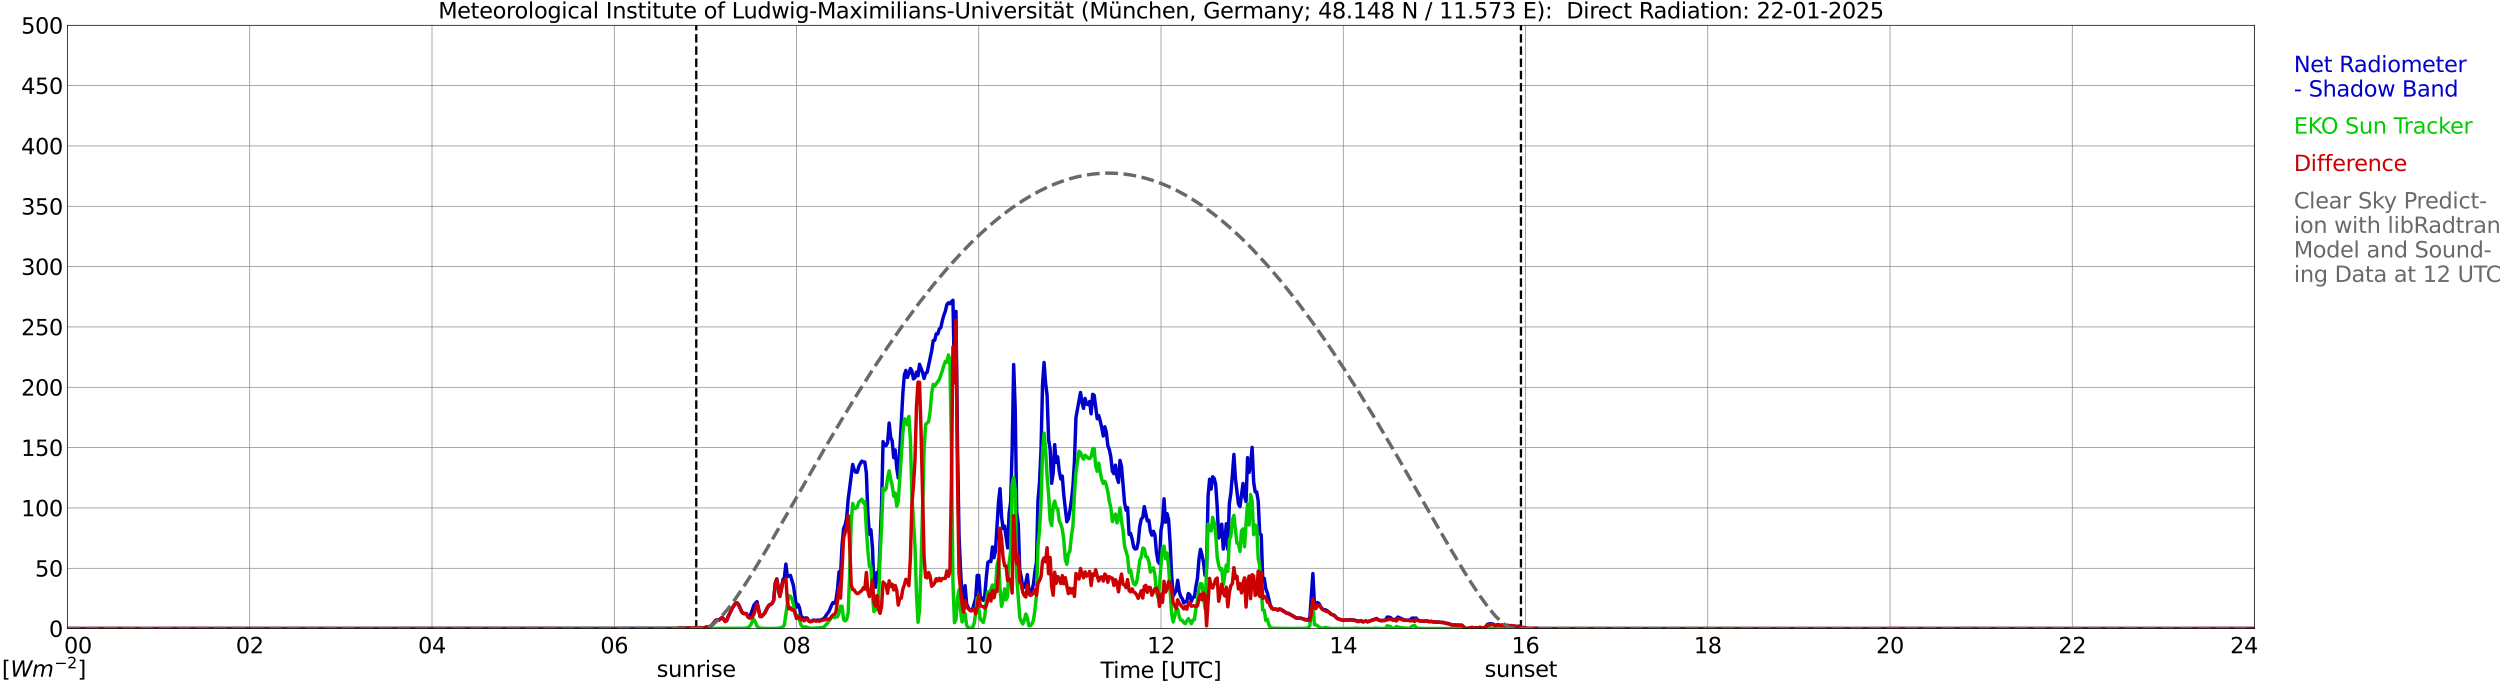 <?xml version="1.0" encoding="utf-8" standalone="no"?>
<!DOCTYPE svg PUBLIC "-//W3C//DTD SVG 1.1//EN"
  "http://www.w3.org/Graphics/SVG/1.1/DTD/svg11.dtd">
<svg xmlns:xlink="http://www.w3.org/1999/xlink" width="1085.4pt" height="296.64pt" viewBox="0 0 1085.4 296.64" xmlns="http://www.w3.org/2000/svg" version="1.1">
 <defs>
  <style type="text/css">*{stroke-linejoin: round; stroke-linecap: butt}</style>
 </defs>
 <g id="figure_1">
  <g id="patch_1">
   <path d="M 0 296.64 
L 1085.4 296.64 
L 1085.4 0 
L 0 0 
z
" style="fill: #ffffff"/>
  </g>
  <g id="axes_1">
   <g id="patch_2">
    <path d="M 29.306 272.909 
L 978.814 272.909 
L 978.814 10.976 
L 29.306 10.976 
z
" style="fill: #ffffff"/>
   </g>
   <g id="patch_3">
    <path d="M 978.814 272.909 
L 978.814 272.909 
L 978.814 10.976 
L 978.814 10.976 
z
" clip-path="url(#p2bdc4beba1)" style="fill: #d3d3d3; opacity: 0.25; stroke: #d3d3d3; stroke-linejoin: miter"/>
   </g>
   <g id="matplotlib.axis_1">
    <g id="xtick_1">
     <g id="line2d_1">
      <path d="M 29.306 272.909 
L 29.306 10.976 
" clip-path="url(#p2bdc4beba1)" style="fill: none; stroke: #808080; stroke-width: 0.3; stroke-linecap: square"/>
     </g>
     <g id="line2d_2"/>
     <g id="text_1">
      <!--    00 -->
      <g transform="translate(18.733 283.627) scale(0.095 -0.095)">
       <defs>
        <path id="DejaVuSans-20" transform="scale(0.016)"/>
        <path id="DejaVuSans-30" d="M 2034 4250 
Q 1547 4250 1301 3770 
Q 1056 3291 1056 2328 
Q 1056 1369 1301 889 
Q 1547 409 2034 409 
Q 2525 409 2770 889 
Q 3016 1369 3016 2328 
Q 3016 3291 2770 3770 
Q 2525 4250 2034 4250 
z
M 2034 4750 
Q 2819 4750 3233 4129 
Q 3647 3509 3647 2328 
Q 3647 1150 3233 529 
Q 2819 -91 2034 -91 
Q 1250 -91 836 529 
Q 422 1150 422 2328 
Q 422 3509 836 4129 
Q 1250 4750 2034 4750 
z
" transform="scale(0.016)"/>
       </defs>
       <use xlink:href="#DejaVuSans-20"/>
       <use xlink:href="#DejaVuSans-20" transform="translate(31.787 0)"/>
       <use xlink:href="#DejaVuSans-20" transform="translate(63.574 0)"/>
       <use xlink:href="#DejaVuSans-30" transform="translate(95.361 0)"/>
       <use xlink:href="#DejaVuSans-30" transform="translate(158.984 0)"/>
      </g>
     </g>
    </g>
    <g id="xtick_2">
     <g id="line2d_3">
      <path d="M 108.431 272.909 
L 108.431 10.976 
" clip-path="url(#p2bdc4beba1)" style="fill: none; stroke: #808080; stroke-width: 0.3; stroke-linecap: square"/>
     </g>
     <g id="line2d_4"/>
     <g id="text_2">
      <!-- 02 -->
      <g transform="translate(102.387 283.627) scale(0.095 -0.095)">
       <defs>
        <path id="DejaVuSans-32" d="M 1228 531 
L 3431 531 
L 3431 0 
L 469 0 
L 469 531 
Q 828 903 1448 1529 
Q 2069 2156 2228 2338 
Q 2531 2678 2651 2914 
Q 2772 3150 2772 3378 
Q 2772 3750 2511 3984 
Q 2250 4219 1831 4219 
Q 1534 4219 1204 4116 
Q 875 4013 500 3803 
L 500 4441 
Q 881 4594 1212 4672 
Q 1544 4750 1819 4750 
Q 2544 4750 2975 4387 
Q 3406 4025 3406 3419 
Q 3406 3131 3298 2873 
Q 3191 2616 2906 2266 
Q 2828 2175 2409 1742 
Q 1991 1309 1228 531 
z
" transform="scale(0.016)"/>
       </defs>
       <use xlink:href="#DejaVuSans-30"/>
       <use xlink:href="#DejaVuSans-32" transform="translate(63.623 0)"/>
      </g>
     </g>
    </g>
    <g id="xtick_3">
     <g id="line2d_5">
      <path d="M 187.557 272.909 
L 187.557 10.976 
" clip-path="url(#p2bdc4beba1)" style="fill: none; stroke: #808080; stroke-width: 0.3; stroke-linecap: square"/>
     </g>
     <g id="line2d_6"/>
     <g id="text_3">
      <!-- 04 -->
      <g transform="translate(181.513 283.627) scale(0.095 -0.095)">
       <defs>
        <path id="DejaVuSans-34" d="M 2419 4116 
L 825 1625 
L 2419 1625 
L 2419 4116 
z
M 2253 4666 
L 3047 4666 
L 3047 1625 
L 3713 1625 
L 3713 1100 
L 3047 1100 
L 3047 0 
L 2419 0 
L 2419 1100 
L 313 1100 
L 313 1709 
L 2253 4666 
z
" transform="scale(0.016)"/>
       </defs>
       <use xlink:href="#DejaVuSans-30"/>
       <use xlink:href="#DejaVuSans-34" transform="translate(63.623 0)"/>
      </g>
     </g>
    </g>
    <g id="xtick_4">
     <g id="line2d_7">
      <path d="M 266.683 272.909 
L 266.683 10.976 
" clip-path="url(#p2bdc4beba1)" style="fill: none; stroke: #808080; stroke-width: 0.3; stroke-linecap: square"/>
     </g>
     <g id="line2d_8"/>
     <g id="text_4">
      <!-- 06 -->
      <g transform="translate(260.638 283.627) scale(0.095 -0.095)">
       <defs>
        <path id="DejaVuSans-36" d="M 2113 2584 
Q 1688 2584 1439 2293 
Q 1191 2003 1191 1497 
Q 1191 994 1439 701 
Q 1688 409 2113 409 
Q 2538 409 2786 701 
Q 3034 994 3034 1497 
Q 3034 2003 2786 2293 
Q 2538 2584 2113 2584 
z
M 3366 4563 
L 3366 3988 
Q 3128 4100 2886 4159 
Q 2644 4219 2406 4219 
Q 1781 4219 1451 3797 
Q 1122 3375 1075 2522 
Q 1259 2794 1537 2939 
Q 1816 3084 2150 3084 
Q 2853 3084 3261 2657 
Q 3669 2231 3669 1497 
Q 3669 778 3244 343 
Q 2819 -91 2113 -91 
Q 1303 -91 875 529 
Q 447 1150 447 2328 
Q 447 3434 972 4092 
Q 1497 4750 2381 4750 
Q 2619 4750 2861 4703 
Q 3103 4656 3366 4563 
z
" transform="scale(0.016)"/>
       </defs>
       <use xlink:href="#DejaVuSans-30"/>
       <use xlink:href="#DejaVuSans-36" transform="translate(63.623 0)"/>
      </g>
     </g>
    </g>
    <g id="xtick_5">
     <g id="line2d_9">
      <path d="M 345.808 272.909 
L 345.808 10.976 
" clip-path="url(#p2bdc4beba1)" style="fill: none; stroke: #808080; stroke-width: 0.3; stroke-linecap: square"/>
     </g>
     <g id="line2d_10"/>
     <g id="text_5">
      <!-- 08 -->
      <g transform="translate(339.764 283.627) scale(0.095 -0.095)">
       <defs>
        <path id="DejaVuSans-38" d="M 2034 2216 
Q 1584 2216 1326 1975 
Q 1069 1734 1069 1313 
Q 1069 891 1326 650 
Q 1584 409 2034 409 
Q 2484 409 2743 651 
Q 3003 894 3003 1313 
Q 3003 1734 2745 1975 
Q 2488 2216 2034 2216 
z
M 1403 2484 
Q 997 2584 770 2862 
Q 544 3141 544 3541 
Q 544 4100 942 4425 
Q 1341 4750 2034 4750 
Q 2731 4750 3128 4425 
Q 3525 4100 3525 3541 
Q 3525 3141 3298 2862 
Q 3072 2584 2669 2484 
Q 3125 2378 3379 2068 
Q 3634 1759 3634 1313 
Q 3634 634 3220 271 
Q 2806 -91 2034 -91 
Q 1263 -91 848 271 
Q 434 634 434 1313 
Q 434 1759 690 2068 
Q 947 2378 1403 2484 
z
M 1172 3481 
Q 1172 3119 1398 2916 
Q 1625 2713 2034 2713 
Q 2441 2713 2670 2916 
Q 2900 3119 2900 3481 
Q 2900 3844 2670 4047 
Q 2441 4250 2034 4250 
Q 1625 4250 1398 4047 
Q 1172 3844 1172 3481 
z
" transform="scale(0.016)"/>
       </defs>
       <use xlink:href="#DejaVuSans-30"/>
       <use xlink:href="#DejaVuSans-38" transform="translate(63.623 0)"/>
      </g>
     </g>
    </g>
    <g id="xtick_6">
     <g id="line2d_11">
      <path d="M 424.934 272.909 
L 424.934 10.976 
" clip-path="url(#p2bdc4beba1)" style="fill: none; stroke: #808080; stroke-width: 0.3; stroke-linecap: square"/>
     </g>
     <g id="line2d_12"/>
     <g id="text_6">
      <!-- 10 -->
      <g transform="translate(418.89 283.627) scale(0.095 -0.095)">
       <defs>
        <path id="DejaVuSans-31" d="M 794 531 
L 1825 531 
L 1825 4091 
L 703 3866 
L 703 4441 
L 1819 4666 
L 2450 4666 
L 2450 531 
L 3481 531 
L 3481 0 
L 794 0 
L 794 531 
z
" transform="scale(0.016)"/>
       </defs>
       <use xlink:href="#DejaVuSans-31"/>
       <use xlink:href="#DejaVuSans-30" transform="translate(63.623 0)"/>
      </g>
     </g>
    </g>
    <g id="xtick_7">
     <g id="line2d_13">
      <path d="M 504.06 272.909 
L 504.06 10.976 
" clip-path="url(#p2bdc4beba1)" style="fill: none; stroke: #808080; stroke-width: 0.3; stroke-linecap: square"/>
     </g>
     <g id="line2d_14"/>
     <g id="text_7">
      <!-- 12 -->
      <g transform="translate(498.015 283.627) scale(0.095 -0.095)">
       <use xlink:href="#DejaVuSans-31"/>
       <use xlink:href="#DejaVuSans-32" transform="translate(63.623 0)"/>
      </g>
     </g>
    </g>
    <g id="xtick_8">
     <g id="line2d_15">
      <path d="M 583.185 272.909 
L 583.185 10.976 
" clip-path="url(#p2bdc4beba1)" style="fill: none; stroke: #808080; stroke-width: 0.3; stroke-linecap: square"/>
     </g>
     <g id="line2d_16"/>
     <g id="text_8">
      <!-- 14 -->
      <g transform="translate(577.141 283.627) scale(0.095 -0.095)">
       <use xlink:href="#DejaVuSans-31"/>
       <use xlink:href="#DejaVuSans-34" transform="translate(63.623 0)"/>
      </g>
     </g>
    </g>
    <g id="xtick_9">
     <g id="line2d_17">
      <path d="M 662.311 272.909 
L 662.311 10.976 
" clip-path="url(#p2bdc4beba1)" style="fill: none; stroke: #808080; stroke-width: 0.3; stroke-linecap: square"/>
     </g>
     <g id="line2d_18"/>
     <g id="text_9">
      <!-- 16 -->
      <g transform="translate(656.267 283.627) scale(0.095 -0.095)">
       <use xlink:href="#DejaVuSans-31"/>
       <use xlink:href="#DejaVuSans-36" transform="translate(63.623 0)"/>
      </g>
     </g>
    </g>
    <g id="xtick_10">
     <g id="line2d_19">
      <path d="M 741.437 272.909 
L 741.437 10.976 
" clip-path="url(#p2bdc4beba1)" style="fill: none; stroke: #808080; stroke-width: 0.3; stroke-linecap: square"/>
     </g>
     <g id="line2d_20"/>
     <g id="text_10">
      <!-- 18 -->
      <g transform="translate(735.392 283.627) scale(0.095 -0.095)">
       <use xlink:href="#DejaVuSans-31"/>
       <use xlink:href="#DejaVuSans-38" transform="translate(63.623 0)"/>
      </g>
     </g>
    </g>
    <g id="xtick_11">
     <g id="line2d_21">
      <path d="M 820.562 272.909 
L 820.562 10.976 
" clip-path="url(#p2bdc4beba1)" style="fill: none; stroke: #808080; stroke-width: 0.3; stroke-linecap: square"/>
     </g>
     <g id="line2d_22"/>
     <g id="text_11">
      <!-- 20 -->
      <g transform="translate(814.518 283.627) scale(0.095 -0.095)">
       <use xlink:href="#DejaVuSans-32"/>
       <use xlink:href="#DejaVuSans-30" transform="translate(63.623 0)"/>
      </g>
     </g>
    </g>
    <g id="xtick_12">
     <g id="line2d_23">
      <path d="M 899.688 272.909 
L 899.688 10.976 
" clip-path="url(#p2bdc4beba1)" style="fill: none; stroke: #808080; stroke-width: 0.3; stroke-linecap: square"/>
     </g>
     <g id="line2d_24"/>
     <g id="text_12">
      <!-- 22 -->
      <g transform="translate(893.644 283.627) scale(0.095 -0.095)">
       <use xlink:href="#DejaVuSans-32"/>
       <use xlink:href="#DejaVuSans-32" transform="translate(63.623 0)"/>
      </g>
     </g>
    </g>
    <g id="xtick_13">
     <g id="line2d_25">
      <path d="M 978.814 272.909 
L 978.814 10.976 
" clip-path="url(#p2bdc4beba1)" style="fill: none; stroke: #808080; stroke-width: 0.3; stroke-linecap: square"/>
     </g>
     <g id="line2d_26"/>
     <g id="text_13">
      <!-- 24    -->
      <g transform="translate(968.241 283.627) scale(0.095 -0.095)">
       <use xlink:href="#DejaVuSans-32"/>
       <use xlink:href="#DejaVuSans-34" transform="translate(63.623 0)"/>
       <use xlink:href="#DejaVuSans-20" transform="translate(127.246 0)"/>
       <use xlink:href="#DejaVuSans-20" transform="translate(159.033 0)"/>
       <use xlink:href="#DejaVuSans-20" transform="translate(190.82 0)"/>
      </g>
     </g>
    </g>
    <g id="text_14">
     <!-- Time [UTC] -->
     <g transform="translate(477.806 294.322) scale(0.095 -0.095)">
      <defs>
       <path id="DejaVuSans-54" d="M -19 4666 
L 3928 4666 
L 3928 4134 
L 2272 4134 
L 2272 0 
L 1638 0 
L 1638 4134 
L -19 4134 
L -19 4666 
z
" transform="scale(0.016)"/>
       <path id="DejaVuSans-69" d="M 603 3500 
L 1178 3500 
L 1178 0 
L 603 0 
L 603 3500 
z
M 603 4863 
L 1178 4863 
L 1178 4134 
L 603 4134 
L 603 4863 
z
" transform="scale(0.016)"/>
       <path id="DejaVuSans-6d" d="M 3328 2828 
Q 3544 3216 3844 3400 
Q 4144 3584 4550 3584 
Q 5097 3584 5394 3201 
Q 5691 2819 5691 2113 
L 5691 0 
L 5113 0 
L 5113 2094 
Q 5113 2597 4934 2840 
Q 4756 3084 4391 3084 
Q 3944 3084 3684 2787 
Q 3425 2491 3425 1978 
L 3425 0 
L 2847 0 
L 2847 2094 
Q 2847 2600 2669 2842 
Q 2491 3084 2119 3084 
Q 1678 3084 1418 2786 
Q 1159 2488 1159 1978 
L 1159 0 
L 581 0 
L 581 3500 
L 1159 3500 
L 1159 2956 
Q 1356 3278 1631 3431 
Q 1906 3584 2284 3584 
Q 2666 3584 2933 3390 
Q 3200 3197 3328 2828 
z
" transform="scale(0.016)"/>
       <path id="DejaVuSans-65" d="M 3597 1894 
L 3597 1613 
L 953 1613 
Q 991 1019 1311 708 
Q 1631 397 2203 397 
Q 2534 397 2845 478 
Q 3156 559 3463 722 
L 3463 178 
Q 3153 47 2828 -22 
Q 2503 -91 2169 -91 
Q 1331 -91 842 396 
Q 353 884 353 1716 
Q 353 2575 817 3079 
Q 1281 3584 2069 3584 
Q 2775 3584 3186 3129 
Q 3597 2675 3597 1894 
z
M 3022 2063 
Q 3016 2534 2758 2815 
Q 2500 3097 2075 3097 
Q 1594 3097 1305 2825 
Q 1016 2553 972 2059 
L 3022 2063 
z
" transform="scale(0.016)"/>
       <path id="DejaVuSans-5b" d="M 550 4863 
L 1875 4863 
L 1875 4416 
L 1125 4416 
L 1125 -397 
L 1875 -397 
L 1875 -844 
L 550 -844 
L 550 4863 
z
" transform="scale(0.016)"/>
       <path id="DejaVuSans-55" d="M 556 4666 
L 1191 4666 
L 1191 1831 
Q 1191 1081 1462 751 
Q 1734 422 2344 422 
Q 2950 422 3222 751 
Q 3494 1081 3494 1831 
L 3494 4666 
L 4128 4666 
L 4128 1753 
Q 4128 841 3676 375 
Q 3225 -91 2344 -91 
Q 1459 -91 1007 375 
Q 556 841 556 1753 
L 556 4666 
z
" transform="scale(0.016)"/>
       <path id="DejaVuSans-43" d="M 4122 4306 
L 4122 3641 
Q 3803 3938 3442 4084 
Q 3081 4231 2675 4231 
Q 1875 4231 1450 3742 
Q 1025 3253 1025 2328 
Q 1025 1406 1450 917 
Q 1875 428 2675 428 
Q 3081 428 3442 575 
Q 3803 722 4122 1019 
L 4122 359 
Q 3791 134 3420 21 
Q 3050 -91 2638 -91 
Q 1578 -91 968 557 
Q 359 1206 359 2328 
Q 359 3453 968 4101 
Q 1578 4750 2638 4750 
Q 3056 4750 3426 4639 
Q 3797 4528 4122 4306 
z
" transform="scale(0.016)"/>
       <path id="DejaVuSans-5d" d="M 1947 4863 
L 1947 -844 
L 622 -844 
L 622 -397 
L 1369 -397 
L 1369 4416 
L 622 4416 
L 622 4863 
L 1947 4863 
z
" transform="scale(0.016)"/>
      </defs>
      <use xlink:href="#DejaVuSans-54"/>
      <use xlink:href="#DejaVuSans-69" transform="translate(57.959 0)"/>
      <use xlink:href="#DejaVuSans-6d" transform="translate(85.742 0)"/>
      <use xlink:href="#DejaVuSans-65" transform="translate(183.154 0)"/>
      <use xlink:href="#DejaVuSans-20" transform="translate(244.678 0)"/>
      <use xlink:href="#DejaVuSans-5b" transform="translate(276.465 0)"/>
      <use xlink:href="#DejaVuSans-55" transform="translate(315.479 0)"/>
      <use xlink:href="#DejaVuSans-54" transform="translate(388.672 0)"/>
      <use xlink:href="#DejaVuSans-43" transform="translate(443.881 0)"/>
      <use xlink:href="#DejaVuSans-5d" transform="translate(513.705 0)"/>
     </g>
    </g>
   </g>
   <g id="matplotlib.axis_2">
    <g id="ytick_1">
     <g id="line2d_27">
      <path d="M 29.306 272.909 
L 978.814 272.909 
" clip-path="url(#p2bdc4beba1)" style="fill: none; stroke: #808080; stroke-width: 0.3; stroke-linecap: square"/>
     </g>
     <g id="line2d_28"/>
     <g id="text_15">
      <!-- 0 -->
      <g transform="translate(21.261 276.518) scale(0.095 -0.095)">
       <use xlink:href="#DejaVuSans-30"/>
      </g>
     </g>
    </g>
    <g id="ytick_2">
     <g id="line2d_29">
      <path d="M 29.306 246.715 
L 978.814 246.715 
" clip-path="url(#p2bdc4beba1)" style="fill: none; stroke: #808080; stroke-width: 0.3; stroke-linecap: square"/>
     </g>
     <g id="line2d_30"/>
     <g id="text_16">
      <!-- 50 -->
      <g transform="translate(15.217 250.325) scale(0.095 -0.095)">
       <defs>
        <path id="DejaVuSans-35" d="M 691 4666 
L 3169 4666 
L 3169 4134 
L 1269 4134 
L 1269 2991 
Q 1406 3038 1543 3061 
Q 1681 3084 1819 3084 
Q 2600 3084 3056 2656 
Q 3513 2228 3513 1497 
Q 3513 744 3044 326 
Q 2575 -91 1722 -91 
Q 1428 -91 1123 -41 
Q 819 9 494 109 
L 494 744 
Q 775 591 1075 516 
Q 1375 441 1709 441 
Q 2250 441 2565 725 
Q 2881 1009 2881 1497 
Q 2881 1984 2565 2268 
Q 2250 2553 1709 2553 
Q 1456 2553 1204 2497 
Q 953 2441 691 2322 
L 691 4666 
z
" transform="scale(0.016)"/>
       </defs>
       <use xlink:href="#DejaVuSans-35"/>
       <use xlink:href="#DejaVuSans-30" transform="translate(63.623 0)"/>
      </g>
     </g>
    </g>
    <g id="ytick_3">
     <g id="line2d_31">
      <path d="M 29.306 220.522 
L 978.814 220.522 
" clip-path="url(#p2bdc4beba1)" style="fill: none; stroke: #808080; stroke-width: 0.3; stroke-linecap: square"/>
     </g>
     <g id="line2d_32"/>
     <g id="text_17">
      <!-- 100 -->
      <g transform="translate(9.173 224.131) scale(0.095 -0.095)">
       <use xlink:href="#DejaVuSans-31"/>
       <use xlink:href="#DejaVuSans-30" transform="translate(63.623 0)"/>
       <use xlink:href="#DejaVuSans-30" transform="translate(127.246 0)"/>
      </g>
     </g>
    </g>
    <g id="ytick_4">
     <g id="line2d_33">
      <path d="M 29.306 194.329 
L 978.814 194.329 
" clip-path="url(#p2bdc4beba1)" style="fill: none; stroke: #808080; stroke-width: 0.3; stroke-linecap: square"/>
     </g>
     <g id="line2d_34"/>
     <g id="text_18">
      <!-- 150 -->
      <g transform="translate(9.173 197.938) scale(0.095 -0.095)">
       <use xlink:href="#DejaVuSans-31"/>
       <use xlink:href="#DejaVuSans-35" transform="translate(63.623 0)"/>
       <use xlink:href="#DejaVuSans-30" transform="translate(127.246 0)"/>
      </g>
     </g>
    </g>
    <g id="ytick_5">
     <g id="line2d_35">
      <path d="M 29.306 168.136 
L 978.814 168.136 
" clip-path="url(#p2bdc4beba1)" style="fill: none; stroke: #808080; stroke-width: 0.3; stroke-linecap: square"/>
     </g>
     <g id="line2d_36"/>
     <g id="text_19">
      <!-- 200 -->
      <g transform="translate(9.173 171.745) scale(0.095 -0.095)">
       <use xlink:href="#DejaVuSans-32"/>
       <use xlink:href="#DejaVuSans-30" transform="translate(63.623 0)"/>
       <use xlink:href="#DejaVuSans-30" transform="translate(127.246 0)"/>
      </g>
     </g>
    </g>
    <g id="ytick_6">
     <g id="line2d_37">
      <path d="M 29.306 141.942 
L 978.814 141.942 
" clip-path="url(#p2bdc4beba1)" style="fill: none; stroke: #808080; stroke-width: 0.3; stroke-linecap: square"/>
     </g>
     <g id="line2d_38"/>
     <g id="text_20">
      <!-- 250 -->
      <g transform="translate(9.173 145.551) scale(0.095 -0.095)">
       <use xlink:href="#DejaVuSans-32"/>
       <use xlink:href="#DejaVuSans-35" transform="translate(63.623 0)"/>
       <use xlink:href="#DejaVuSans-30" transform="translate(127.246 0)"/>
      </g>
     </g>
    </g>
    <g id="ytick_7">
     <g id="line2d_39">
      <path d="M 29.306 115.749 
L 978.814 115.749 
" clip-path="url(#p2bdc4beba1)" style="fill: none; stroke: #808080; stroke-width: 0.3; stroke-linecap: square"/>
     </g>
     <g id="line2d_40"/>
     <g id="text_21">
      <!-- 300 -->
      <g transform="translate(9.173 119.358) scale(0.095 -0.095)">
       <defs>
        <path id="DejaVuSans-33" d="M 2597 2516 
Q 3050 2419 3304 2112 
Q 3559 1806 3559 1356 
Q 3559 666 3084 287 
Q 2609 -91 1734 -91 
Q 1441 -91 1130 -33 
Q 819 25 488 141 
L 488 750 
Q 750 597 1062 519 
Q 1375 441 1716 441 
Q 2309 441 2620 675 
Q 2931 909 2931 1356 
Q 2931 1769 2642 2001 
Q 2353 2234 1838 2234 
L 1294 2234 
L 1294 2753 
L 1863 2753 
Q 2328 2753 2575 2939 
Q 2822 3125 2822 3475 
Q 2822 3834 2567 4026 
Q 2313 4219 1838 4219 
Q 1578 4219 1281 4162 
Q 984 4106 628 3988 
L 628 4550 
Q 988 4650 1302 4700 
Q 1616 4750 1894 4750 
Q 2613 4750 3031 4423 
Q 3450 4097 3450 3541 
Q 3450 3153 3228 2886 
Q 3006 2619 2597 2516 
z
" transform="scale(0.016)"/>
       </defs>
       <use xlink:href="#DejaVuSans-33"/>
       <use xlink:href="#DejaVuSans-30" transform="translate(63.623 0)"/>
       <use xlink:href="#DejaVuSans-30" transform="translate(127.246 0)"/>
      </g>
     </g>
    </g>
    <g id="ytick_8">
     <g id="line2d_41">
      <path d="M 29.306 89.556 
L 978.814 89.556 
" clip-path="url(#p2bdc4beba1)" style="fill: none; stroke: #808080; stroke-width: 0.3; stroke-linecap: square"/>
     </g>
     <g id="line2d_42"/>
     <g id="text_22">
      <!-- 350 -->
      <g transform="translate(9.173 93.165) scale(0.095 -0.095)">
       <use xlink:href="#DejaVuSans-33"/>
       <use xlink:href="#DejaVuSans-35" transform="translate(63.623 0)"/>
       <use xlink:href="#DejaVuSans-30" transform="translate(127.246 0)"/>
      </g>
     </g>
    </g>
    <g id="ytick_9">
     <g id="line2d_43">
      <path d="M 29.306 63.362 
L 978.814 63.362 
" clip-path="url(#p2bdc4beba1)" style="fill: none; stroke: #808080; stroke-width: 0.3; stroke-linecap: square"/>
     </g>
     <g id="line2d_44"/>
     <g id="text_23">
      <!-- 400 -->
      <g transform="translate(9.173 66.972) scale(0.095 -0.095)">
       <use xlink:href="#DejaVuSans-34"/>
       <use xlink:href="#DejaVuSans-30" transform="translate(63.623 0)"/>
       <use xlink:href="#DejaVuSans-30" transform="translate(127.246 0)"/>
      </g>
     </g>
    </g>
    <g id="ytick_10">
     <g id="line2d_45">
      <path d="M 29.306 37.169 
L 978.814 37.169 
" clip-path="url(#p2bdc4beba1)" style="fill: none; stroke: #808080; stroke-width: 0.3; stroke-linecap: square"/>
     </g>
     <g id="line2d_46"/>
     <g id="text_24">
      <!-- 450 -->
      <g transform="translate(9.173 40.778) scale(0.095 -0.095)">
       <use xlink:href="#DejaVuSans-34"/>
       <use xlink:href="#DejaVuSans-35" transform="translate(63.623 0)"/>
       <use xlink:href="#DejaVuSans-30" transform="translate(127.246 0)"/>
      </g>
     </g>
    </g>
    <g id="ytick_11">
     <g id="line2d_47">
      <path d="M 29.306 10.976 
L 978.814 10.976 
" clip-path="url(#p2bdc4beba1)" style="fill: none; stroke: #808080; stroke-width: 0.3; stroke-linecap: square"/>
     </g>
     <g id="line2d_48"/>
     <g id="text_25">
      <!-- 500 -->
      <g transform="translate(9.173 14.585) scale(0.095 -0.095)">
       <use xlink:href="#DejaVuSans-35"/>
       <use xlink:href="#DejaVuSans-30" transform="translate(63.623 0)"/>
       <use xlink:href="#DejaVuSans-30" transform="translate(127.246 0)"/>
      </g>
     </g>
    </g>
   </g>
   <g id="line2d_49">
    <path d="M 302.289 272.909 
L 302.289 10.976 
" clip-path="url(#p2bdc4beba1)" style="fill: none; stroke-dasharray: 3.7,1.6; stroke-dashoffset: 0; stroke: #000000"/>
   </g>
   <g id="line2d_50">
    <path d="M 660.333 272.909 
L 660.333 10.976 
" clip-path="url(#p2bdc4beba1)" style="fill: none; stroke-dasharray: 3.7,1.6; stroke-dashoffset: 0; stroke: #000000"/>
   </g>
   <g id="line2d_51">
    <path d="M 29.306 272.909 
L 294.377 272.83 
L 295.036 272.626 
L 295.696 272.563 
L 297.674 272.783 
L 298.992 272.579 
L 300.311 272.678 
L 302.289 272.427 
L 302.949 272.71 
L 303.608 272.505 
L 304.267 272.49 
L 304.927 272.746 
L 305.586 272.663 
L 306.905 272.107 
L 307.564 272.364 
L 308.224 272.223 
L 308.883 271.61 
L 310.861 269.236 
L 312.18 269.153 
L 313.499 268.089 
L 314.158 268.702 
L 314.818 269.792 
L 315.477 269.446 
L 316.136 267.675 
L 318.114 263.673 
L 319.433 261.719 
L 320.093 261.819 
L 320.752 262.688 
L 322.071 265.685 
L 322.73 266.313 
L 324.049 266.371 
L 324.708 267.523 
L 325.368 267.56 
L 326.027 266.465 
L 327.346 262.683 
L 328.005 261.85 
L 328.665 261.221 
L 329.983 267.476 
L 330.643 267.571 
L 331.961 266.245 
L 333.28 263.594 
L 333.94 262.741 
L 335.258 261.955 
L 335.918 260.53 
L 336.577 253.306 
L 337.236 251.336 
L 338.555 258.733 
L 339.215 255.81 
L 339.874 251.692 
L 340.533 250.917 
L 341.193 244.919 
L 341.852 250.351 
L 342.512 250.005 
L 343.171 249.822 
L 344.49 254.301 
L 345.808 263.589 
L 346.468 262.395 
L 347.127 263.956 
L 347.787 267.529 
L 348.446 268.058 
L 349.105 268.865 
L 349.765 268.241 
L 350.424 268.33 
L 351.083 269.367 
L 351.743 269.834 
L 352.402 269.713 
L 353.062 269.21 
L 354.38 269.357 
L 355.04 269.174 
L 355.699 269.341 
L 357.018 268.875 
L 357.677 268.535 
L 358.337 267.723 
L 358.996 266.628 
L 359.655 265.879 
L 360.315 264.522 
L 360.974 262.882 
L 361.634 261.64 
L 362.293 261.929 
L 362.952 260.546 
L 363.612 255.841 
L 364.271 248.298 
L 364.93 249.901 
L 365.59 236.5 
L 366.249 229.569 
L 366.909 227.909 
L 367.568 225.09 
L 368.227 216.981 
L 370.206 201.653 
L 370.865 203.963 
L 371.524 204.995 
L 372.184 205.031 
L 372.843 202.559 
L 373.502 201.239 
L 374.162 200.207 
L 374.821 200.552 
L 375.481 200.61 
L 376.14 205.43 
L 376.799 222.895 
L 377.459 231.99 
L 378.118 230.02 
L 378.777 237.579 
L 379.437 254.112 
L 380.096 254.966 
L 380.756 248.497 
L 381.415 253.033 
L 382.734 219.433 
L 383.393 191.751 
L 384.053 193.407 
L 384.712 193.428 
L 385.371 192.191 
L 386.031 183.679 
L 386.69 189.845 
L 387.349 191.411 
L 388.009 198.687 
L 388.668 195.366 
L 389.328 203.193 
L 389.987 207.452 
L 391.306 183.506 
L 391.965 171.001 
L 392.624 162.876 
L 393.284 160.807 
L 393.943 163.845 
L 394.603 162.2 
L 395.262 159.989 
L 395.921 161.021 
L 396.581 164.495 
L 397.24 164.023 
L 397.899 161.53 
L 398.559 163.164 
L 399.218 158.172 
L 400.537 161.723 
L 401.196 164.28 
L 401.856 162.022 
L 402.515 161.697 
L 404.493 152.378 
L 405.153 147.92 
L 405.812 147.747 
L 406.471 144.954 
L 407.131 144.986 
L 407.79 142.885 
L 408.45 142.283 
L 409.109 139.265 
L 409.768 136.918 
L 410.428 135.074 
L 411.087 132.272 
L 411.746 131.46 
L 412.406 131.863 
L 413.065 130.993 
L 413.725 130.365 
L 414.384 163.63 
L 415.043 135.184 
L 415.703 193.365 
L 416.362 232.293 
L 417.022 247.271 
L 417.681 259.273 
L 418.34 261.625 
L 419 254.291 
L 419.659 262.133 
L 420.318 263.694 
L 420.978 264.721 
L 421.637 265.098 
L 422.297 264.406 
L 423.615 259.723 
L 424.275 249.817 
L 424.934 249.801 
L 425.593 258.963 
L 426.912 260.677 
L 427.572 258.513 
L 428.231 250.456 
L 428.89 244.201 
L 429.55 243.64 
L 430.209 243.808 
L 430.869 237.469 
L 431.528 242.153 
L 432.187 239.167 
L 433.506 218.112 
L 434.165 212.172 
L 434.825 224.147 
L 435.484 229.449 
L 436.144 228.391 
L 437.462 237.883 
L 438.122 222.822 
L 438.781 217.992 
L 439.44 194.884 
L 440.1 158.266 
L 440.759 177.392 
L 441.419 222.314 
L 442.078 227.275 
L 442.737 247.496 
L 443.397 250.634 
L 444.056 255.192 
L 444.716 254.966 
L 445.375 252.897 
L 446.034 249.508 
L 446.694 256.543 
L 447.353 257.334 
L 448.012 256.135 
L 448.672 253.646 
L 449.331 248.093 
L 449.991 244.159 
L 450.65 217.253 
L 451.309 209.652 
L 451.969 195.219 
L 452.628 167.056 
L 453.287 157.386 
L 453.947 166.234 
L 454.606 171.651 
L 455.266 190.96 
L 455.925 194.978 
L 456.584 209.835 
L 457.244 205.225 
L 457.903 193.035 
L 458.563 200.778 
L 459.222 198.352 
L 459.881 204.518 
L 460.541 207.965 
L 461.2 206.729 
L 461.859 215.043 
L 463.178 226.526 
L 463.838 225.352 
L 464.497 221.785 
L 465.156 217.3 
L 465.816 211.056 
L 466.475 200.516 
L 467.134 181.285 
L 469.113 170.409 
L 469.772 174.668 
L 470.431 177.282 
L 471.091 172.992 
L 471.75 175.407 
L 472.409 175.674 
L 473.069 174.312 
L 473.728 179.661 
L 474.388 171.19 
L 475.047 171.614 
L 476.366 181.798 
L 477.025 180.394 
L 477.685 182.804 
L 478.344 185.743 
L 479.003 189.263 
L 479.663 185.292 
L 480.322 187.702 
L 480.981 193.517 
L 481.641 195.198 
L 482.3 198.478 
L 482.96 204.602 
L 483.619 205.655 
L 484.278 201.967 
L 484.938 207.19 
L 485.597 209.437 
L 486.256 199.892 
L 486.916 202.548 
L 488.235 218.249 
L 488.894 221.507 
L 489.553 220.417 
L 490.213 232.021 
L 490.872 231.618 
L 491.532 234.027 
L 492.191 237.553 
L 492.85 238.381 
L 493.51 238.197 
L 494.169 235.358 
L 494.828 228.532 
L 495.488 225.368 
L 496.147 224.661 
L 496.807 219.962 
L 498.125 226.159 
L 498.785 225.887 
L 499.444 230.622 
L 500.103 232.335 
L 500.763 230.649 
L 501.422 232.267 
L 502.082 239.659 
L 502.741 243.714 
L 503.4 244.683 
L 504.06 230.193 
L 504.719 226.468 
L 505.379 216.567 
L 506.038 226.725 
L 506.697 223.026 
L 507.357 225.604 
L 508.016 235.583 
L 508.675 249.738 
L 509.335 258.801 
L 510.654 256.339 
L 511.313 251.944 
L 511.972 256.831 
L 512.632 259 
L 513.291 259.875 
L 513.95 261.803 
L 514.61 261.153 
L 515.269 261.106 
L 515.929 257.685 
L 516.588 258.209 
L 517.247 261.09 
L 517.907 259.325 
L 518.566 259.204 
L 519.226 254.537 
L 519.885 251.132 
L 520.544 242.797 
L 521.204 238.501 
L 521.863 241.026 
L 522.522 244.143 
L 523.182 249.806 
L 523.841 246.213 
L 524.501 215.373 
L 525.16 208.054 
L 525.819 212.313 
L 526.479 207.001 
L 527.138 207.672 
L 527.797 210.333 
L 528.457 220.014 
L 529.116 233.582 
L 529.776 232.063 
L 530.435 227.589 
L 531.094 238.376 
L 531.754 235.138 
L 532.413 227.364 
L 533.073 238.58 
L 533.732 218.652 
L 534.391 214.1 
L 535.051 206.383 
L 535.71 197.294 
L 536.369 207.714 
L 537.688 218.872 
L 538.348 219.951 
L 539.666 209.898 
L 540.326 215.336 
L 540.985 217.767 
L 541.644 198.698 
L 542.304 205.105 
L 542.963 201.679 
L 543.623 194.224 
L 544.282 209.217 
L 544.941 213.555 
L 545.601 213.576 
L 546.26 217.489 
L 546.919 231.691 
L 547.579 232.225 
L 548.238 251.797 
L 548.898 251.111 
L 549.557 255.71 
L 550.216 257.35 
L 551.535 262.819 
L 552.195 263.977 
L 552.854 264.438 
L 554.173 264.443 
L 554.832 264.81 
L 555.491 264.385 
L 556.151 264.527 
L 558.788 266.261 
L 559.448 266.303 
L 562.085 267.874 
L 562.745 268.267 
L 564.063 268.372 
L 564.723 268.356 
L 566.042 268.76 
L 566.701 269.011 
L 567.36 269.027 
L 568.02 268.912 
L 568.679 268.168 
L 569.998 249.02 
L 570.657 262.08 
L 571.317 262.557 
L 571.976 261.583 
L 572.635 262.007 
L 573.295 263.333 
L 573.954 264.207 
L 574.613 264.674 
L 575.273 264.716 
L 575.932 264.998 
L 577.251 265.989 
L 577.91 266.643 
L 579.229 267.146 
L 580.548 268.456 
L 581.207 268.765 
L 582.526 269.137 
L 583.185 269.336 
L 584.504 269.048 
L 585.164 269.289 
L 585.823 269.027 
L 587.801 269.195 
L 589.12 269.504 
L 589.779 269.808 
L 590.439 269.504 
L 591.098 269.587 
L 591.757 269.97 
L 593.076 269.603 
L 593.736 269.944 
L 597.692 268.508 
L 598.351 269.064 
L 599.67 269.488 
L 600.329 269.331 
L 600.989 269.388 
L 601.648 269.048 
L 602.307 267.895 
L 603.626 268.068 
L 604.286 268.686 
L 604.945 269.142 
L 605.604 269.011 
L 606.264 268.676 
L 606.923 267.906 
L 609.561 269.121 
L 610.879 269.326 
L 611.539 269.226 
L 612.198 269.367 
L 612.858 268.482 
L 613.517 268.32 
L 614.176 268.445 
L 614.836 268.33 
L 615.495 269.184 
L 616.814 269.666 
L 617.473 269.608 
L 618.133 269.739 
L 619.451 269.477 
L 620.111 269.823 
L 620.77 269.87 
L 621.429 269.771 
L 622.089 269.991 
L 622.748 269.918 
L 623.408 270.138 
L 624.067 270.059 
L 626.045 270.253 
L 626.705 270.232 
L 628.023 270.709 
L 628.683 270.688 
L 629.342 270.892 
L 630.001 271.222 
L 631.32 271.363 
L 631.98 271.348 
L 632.639 271.515 
L 633.298 271.348 
L 633.958 271.531 
L 634.617 271.431 
L 635.276 271.961 
L 635.936 273.082 
L 637.255 273.066 
L 638.573 272.469 
L 639.233 272.432 
L 639.892 272.615 
L 640.552 272.516 
L 641.211 272.736 
L 641.87 272.49 
L 642.53 272.374 
L 643.189 272.495 
L 643.848 272.788 
L 645.167 272.06 
L 645.827 271.033 
L 647.145 270.745 
L 648.464 271.06 
L 649.123 271.625 
L 650.442 271.143 
L 651.102 271.489 
L 651.761 271.51 
L 652.42 271.395 
L 653.08 271.693 
L 653.739 271.819 
L 654.399 271.51 
L 655.717 271.714 
L 656.377 271.599 
L 657.036 271.924 
L 657.695 271.824 
L 658.355 272.092 
L 659.014 271.924 
L 659.674 271.913 
L 660.333 272.38 
L 660.992 272.479 
L 661.652 272.443 
L 663.63 272.977 
L 664.289 272.773 
L 664.949 272.893 
L 665.608 273.155 
L 666.927 272.757 
L 667.586 272.898 
L 674.839 272.909 
L 978.154 272.909 
L 978.154 272.909 
" clip-path="url(#p2bdc4beba1)" style="fill: none; stroke: #0000cc; stroke-width: 1.5; stroke-linecap: square"/>
   </g>
   <g id="line2d_52">
    <path d="M 28.646 272.941 
L 31.943 272.927 
L 74.803 272.959 
L 78.759 272.994 
L 93.925 272.918 
L 110.41 272.946 
L 119.641 272.95 
L 277.233 272.914 
L 323.39 272.773 
L 324.708 272.551 
L 325.368 272.096 
L 326.027 271.085 
L 326.686 269.593 
L 327.346 268.99 
L 328.005 270.161 
L 328.665 271.845 
L 329.324 272.505 
L 330.643 272.775 
L 333.94 272.865 
L 337.236 272.792 
L 338.555 272.634 
L 339.215 272.476 
L 339.874 272.2 
L 340.533 271.334 
L 341.852 262.131 
L 342.512 258.574 
L 343.171 258.88 
L 343.83 260.057 
L 344.49 262.48 
L 345.149 266.192 
L 345.808 267.981 
L 346.468 267.058 
L 347.787 271.393 
L 348.446 272.095 
L 349.105 272.233 
L 349.765 272.142 
L 351.743 272.79 
L 353.062 272.743 
L 355.699 272.551 
L 357.018 272.501 
L 357.677 272.237 
L 358.996 270.861 
L 360.974 268.107 
L 361.634 267.554 
L 362.293 268.102 
L 362.952 267.839 
L 363.612 267.79 
L 364.271 266.193 
L 364.93 263.172 
L 365.59 263.201 
L 366.249 268.941 
L 366.909 269.575 
L 367.568 268.988 
L 368.227 266.112 
L 368.887 249.195 
L 369.546 226.764 
L 370.206 218.582 
L 370.865 220.778 
L 371.524 220.644 
L 372.184 220.207 
L 372.843 218.007 
L 374.162 216.727 
L 374.821 218.307 
L 375.481 217.767 
L 376.14 229.776 
L 376.799 239.151 
L 377.459 245.908 
L 378.118 245.881 
L 378.777 258.634 
L 379.437 265.524 
L 380.096 264.772 
L 380.756 262.811 
L 381.415 261.394 
L 382.074 241.651 
L 382.734 228.977 
L 383.393 211.969 
L 384.053 212.943 
L 384.712 212.206 
L 385.371 207.517 
L 386.031 204.435 
L 386.69 208.142 
L 387.349 210.687 
L 388.009 215.459 
L 388.668 214.067 
L 389.328 219.785 
L 389.987 217.658 
L 391.965 188.145 
L 392.624 181.83 
L 393.284 182.214 
L 393.943 184.458 
L 394.603 180.829 
L 395.262 190.738 
L 395.921 215.301 
L 397.24 236.896 
L 397.899 258.034 
L 398.559 270.183 
L 399.218 265.1 
L 399.878 245.825 
L 401.196 195.429 
L 401.856 184.34 
L 403.175 182.989 
L 403.834 178.583 
L 404.493 170.754 
L 405.153 166.876 
L 405.812 167.6 
L 407.79 164.744 
L 409.109 161.009 
L 409.768 158.714 
L 410.428 156.882 
L 411.087 157.303 
L 411.746 154.1 
L 412.406 156.162 
L 413.065 194.034 
L 413.725 252.687 
L 414.384 270.33 
L 415.043 269.053 
L 415.703 259.624 
L 416.362 256.058 
L 417.022 264.975 
L 417.681 270.013 
L 418.34 268.752 
L 419 266.38 
L 419.659 271.545 
L 420.318 272.368 
L 420.978 272.702 
L 421.637 272.747 
L 422.297 272.458 
L 422.956 270.521 
L 423.615 266.112 
L 424.275 259.453 
L 425.593 268.827 
L 426.912 270.216 
L 427.572 267.42 
L 428.231 260.494 
L 428.89 256.916 
L 429.55 258.672 
L 430.209 255.784 
L 430.869 253.985 
L 431.528 255.528 
L 432.187 255.602 
L 432.847 245.537 
L 433.506 242.816 
L 434.165 255.743 
L 434.825 263.232 
L 435.484 260.486 
L 436.144 255.644 
L 436.803 260.383 
L 437.462 258.753 
L 438.122 244.316 
L 438.781 239.318 
L 439.44 210.34 
L 440.1 207.27 
L 440.759 212.424 
L 441.419 250.453 
L 442.737 268.049 
L 443.397 269.769 
L 444.056 270.922 
L 444.716 269.245 
L 445.375 266.595 
L 446.034 268.281 
L 446.694 271.629 
L 447.353 271.698 
L 448.012 270.852 
L 448.672 269.33 
L 449.331 264.993 
L 449.991 258.575 
L 450.65 236.856 
L 451.309 230.534 
L 451.969 217.752 
L 452.628 196.297 
L 453.287 188.073 
L 453.947 195.243 
L 454.606 206.746 
L 455.266 214.788 
L 455.925 225.845 
L 456.584 228.142 
L 457.244 219.707 
L 457.903 217.531 
L 458.563 220.46 
L 459.222 220.951 
L 459.881 226.16 
L 460.541 227.526 
L 461.2 229.727 
L 461.859 234.497 
L 462.519 242.99 
L 463.178 244.993 
L 463.838 240.528 
L 464.497 239.293 
L 465.156 232.777 
L 465.816 228.446 
L 466.475 214.505 
L 467.134 205.238 
L 468.453 195.91 
L 469.113 196.503 
L 469.772 198.345 
L 470.431 199.319 
L 471.091 197.624 
L 472.409 198.859 
L 473.069 199.133 
L 473.728 198.359 
L 474.388 194.868 
L 475.047 194.713 
L 475.706 202.283 
L 476.366 204.595 
L 477.025 201.068 
L 477.685 205.154 
L 478.344 208.168 
L 479.003 209.9 
L 479.663 208.976 
L 480.322 210.557 
L 480.981 213.635 
L 481.641 217.73 
L 482.3 220.513 
L 482.96 226.462 
L 483.619 224.389 
L 484.278 223.194 
L 484.938 227.027 
L 485.597 225.408 
L 486.256 220.532 
L 486.916 226.214 
L 487.575 230.227 
L 488.235 237.148 
L 489.553 241.693 
L 490.213 248.515 
L 490.872 247.582 
L 491.532 251.263 
L 492.191 253.449 
L 492.85 253.925 
L 493.51 252.716 
L 494.169 248.481 
L 494.828 243.275 
L 495.488 241.815 
L 496.147 237.95 
L 496.807 238.271 
L 497.466 241.655 
L 498.125 241.911 
L 498.785 243.832 
L 499.444 248.38 
L 500.103 246.827 
L 500.763 246.56 
L 501.422 249.589 
L 502.082 257.272 
L 502.741 259.267 
L 503.4 254.343 
L 504.06 245.133 
L 504.719 237.879 
L 505.379 237.094 
L 506.038 242.544 
L 506.697 240.104 
L 507.357 246.001 
L 508.675 266.462 
L 509.335 270.021 
L 510.654 264.96 
L 511.313 264.463 
L 511.972 267.827 
L 512.632 269.178 
L 513.291 269.302 
L 513.95 270.365 
L 514.61 270.761 
L 515.269 269.539 
L 515.929 268.609 
L 516.588 269.56 
L 517.247 270.803 
L 517.907 269.191 
L 518.566 269.051 
L 519.226 264.128 
L 519.885 261.039 
L 520.544 255.744 
L 521.204 253.374 
L 521.863 253.536 
L 522.522 259.611 
L 523.182 264.199 
L 523.841 247.422 
L 524.501 227.492 
L 525.16 229.858 
L 525.819 230.524 
L 526.479 224.603 
L 527.138 226.959 
L 527.797 231.722 
L 528.457 241.941 
L 529.116 245.441 
L 529.776 247.337 
L 530.435 246.908 
L 531.094 253.946 
L 532.413 245.309 
L 533.073 248.053 
L 533.732 234.325 
L 534.391 232.747 
L 535.051 225.878 
L 535.71 223.747 
L 537.029 235.799 
L 537.688 236.074 
L 538.348 239.424 
L 539.007 230.415 
L 539.666 229.639 
L 540.326 237.365 
L 540.985 227.115 
L 541.644 218.903 
L 542.304 227.888 
L 542.963 214.687 
L 543.623 217.632 
L 544.282 232.09 
L 544.941 227.955 
L 545.601 228.487 
L 546.26 242.436 
L 546.919 245.653 
L 547.579 256.59 
L 548.238 264.858 
L 548.898 265.019 
L 549.557 269.393 
L 550.216 268.836 
L 550.876 271.189 
L 551.535 272.524 
L 552.195 272.717 
L 553.513 272.77 
L 560.766 272.852 
L 566.701 272.784 
L 568.02 272.602 
L 568.679 271.694 
L 569.338 265.349 
L 569.998 261.808 
L 570.657 271.203 
L 571.317 271.246 
L 573.295 272.637 
L 574.613 272.69 
L 575.273 272.421 
L 577.91 272.857 
L 581.207 272.864 
L 587.801 272.828 
L 589.12 272.708 
L 590.439 272.857 
L 593.736 272.864 
L 596.373 272.844 
L 597.032 272.663 
L 598.351 272.824 
L 600.989 272.862 
L 601.648 272.713 
L 602.307 271.653 
L 602.967 271.939 
L 603.626 272.022 
L 604.286 272.551 
L 604.945 272.773 
L 605.604 272.628 
L 606.264 271.991 
L 606.923 272.14 
L 607.582 272.422 
L 611.539 272.831 
L 612.198 272.68 
L 612.858 271.941 
L 614.176 271.549 
L 614.836 272.492 
L 615.495 272.723 
L 616.814 272.821 
L 620.77 272.888 
L 641.87 272.883 
L 645.167 272.812 
L 646.486 272.452 
L 647.145 272.552 
L 647.805 272.784 
L 649.783 272.871 
L 657.036 272.909 
L 978.154 272.959 
L 978.154 272.959 
" clip-path="url(#p2bdc4beba1)" style="fill: none; stroke: #00cc00; stroke-width: 1.5; stroke-linecap: square"/>
   </g>
   <g id="line2d_53">
    <path d="M 29.306 272.858 
L 35.9 272.87 
L 47.768 272.847 
L 58.978 272.856 
L 60.956 272.873 
L 68.209 272.864 
L 70.847 272.843 
L 101.838 272.884 
L 110.41 272.871 
L 119.641 272.868 
L 277.233 272.903 
L 293.717 272.905 
L 294.377 272.827 
L 295.036 272.623 
L 295.696 272.56 
L 297.674 272.781 
L 298.992 272.577 
L 300.311 272.677 
L 302.289 272.426 
L 302.949 272.709 
L 303.608 272.505 
L 304.267 272.489 
L 304.927 272.746 
L 305.586 272.663 
L 306.905 272.108 
L 307.564 272.365 
L 308.224 272.225 
L 308.883 271.615 
L 310.861 269.27 
L 312.18 269.228 
L 313.499 268.144 
L 314.158 268.749 
L 314.818 269.828 
L 315.477 269.483 
L 316.136 267.718 
L 318.114 263.72 
L 319.433 261.765 
L 320.093 261.865 
L 320.752 262.738 
L 322.071 265.753 
L 322.73 266.405 
L 323.39 266.423 
L 324.049 266.582 
L 324.708 267.881 
L 325.368 268.373 
L 326.027 268.289 
L 326.686 267.948 
L 327.346 266.602 
L 328.665 262.285 
L 329.324 264.559 
L 329.983 267.7 
L 330.643 267.704 
L 331.961 266.326 
L 333.28 263.644 
L 333.94 262.784 
L 335.258 262.002 
L 335.918 260.589 
L 336.577 253.386 
L 337.236 251.453 
L 338.555 259.008 
L 339.215 256.243 
L 339.874 252.401 
L 340.533 252.492 
L 341.193 251.14 
L 341.852 261.129 
L 342.512 264.34 
L 343.171 263.851 
L 343.83 264.863 
L 344.49 264.73 
L 345.149 265.968 
L 345.808 268.517 
L 346.468 268.246 
L 347.127 267.711 
L 347.787 269.045 
L 348.446 268.871 
L 349.105 269.541 
L 349.765 269.008 
L 350.424 268.857 
L 351.083 269.6 
L 351.743 269.952 
L 352.402 269.822 
L 353.062 269.376 
L 354.38 269.66 
L 355.04 269.549 
L 355.699 269.699 
L 357.018 269.283 
L 358.337 269.064 
L 358.996 268.676 
L 359.655 268.893 
L 360.315 268.62 
L 360.974 267.684 
L 361.634 266.995 
L 362.293 266.736 
L 362.952 265.616 
L 363.612 260.96 
L 364.271 255.013 
L 364.93 259.638 
L 366.249 233.538 
L 367.568 229.011 
L 368.227 223.777 
L 368.887 235.854 
L 369.546 253.901 
L 370.206 255.979 
L 370.865 256.093 
L 371.524 257.259 
L 372.184 257.733 
L 372.843 257.46 
L 374.162 256.389 
L 374.821 255.154 
L 375.481 255.752 
L 376.14 248.562 
L 376.799 256.653 
L 377.459 258.99 
L 378.118 257.048 
L 378.777 251.854 
L 379.437 261.497 
L 380.096 263.103 
L 380.756 258.594 
L 381.415 264.548 
L 382.074 266.297 
L 382.734 263.364 
L 383.393 252.691 
L 384.712 254.13 
L 385.371 257.583 
L 386.031 252.152 
L 386.69 254.612 
L 387.349 253.632 
L 388.009 256.137 
L 388.668 254.208 
L 389.328 256.316 
L 389.987 262.703 
L 390.646 259.748 
L 391.306 259.707 
L 391.965 255.765 
L 392.624 253.955 
L 393.284 251.502 
L 393.943 252.296 
L 394.603 254.28 
L 395.262 242.16 
L 395.921 218.629 
L 396.581 210.884 
L 397.24 200.036 
L 397.899 176.404 
L 398.559 165.89 
L 399.218 165.981 
L 399.878 187.068 
L 401.196 241.76 
L 401.856 250.591 
L 402.515 250.907 
L 403.175 248.589 
L 403.834 250.214 
L 404.493 254.533 
L 405.153 253.953 
L 405.812 253.055 
L 406.471 251.215 
L 407.131 252.168 
L 407.79 251.05 
L 408.45 252.164 
L 409.109 251.165 
L 410.428 251.101 
L 411.087 247.877 
L 411.746 250.268 
L 412.406 248.61 
L 413.065 209.869 
L 413.725 150.586 
L 414.384 166.209 
L 415.043 139.04 
L 415.703 206.65 
L 416.362 249.144 
L 417.681 262.169 
L 418.34 265.782 
L 419 260.819 
L 419.659 263.497 
L 420.978 264.927 
L 421.637 265.26 
L 422.297 264.857 
L 422.956 264.259 
L 423.615 266.52 
L 424.275 263.273 
L 424.934 258.544 
L 425.593 263.045 
L 426.912 263.37 
L 427.572 264.002 
L 428.231 262.871 
L 429.55 257.878 
L 430.209 260.933 
L 430.869 256.393 
L 431.528 259.534 
L 432.187 256.474 
L 432.847 256.768 
L 433.506 248.205 
L 434.165 229.338 
L 434.825 233.824 
L 435.484 241.871 
L 436.144 245.656 
L 436.803 245.694 
L 437.462 252.039 
L 438.122 251.414 
L 438.781 251.582 
L 439.44 257.453 
L 440.1 223.904 
L 440.759 237.877 
L 441.419 244.77 
L 442.078 241.02 
L 442.737 252.356 
L 443.397 253.774 
L 444.056 257.179 
L 444.716 258.63 
L 445.375 259.211 
L 446.034 254.135 
L 446.694 257.823 
L 447.353 258.545 
L 448.012 258.191 
L 448.672 257.225 
L 449.331 256.009 
L 449.991 258.493 
L 450.65 253.306 
L 451.309 252.027 
L 451.969 250.376 
L 452.628 243.668 
L 453.287 242.221 
L 453.947 243.9 
L 454.606 237.814 
L 455.266 249.081 
L 455.925 242.042 
L 456.584 254.602 
L 457.244 258.427 
L 457.903 248.412 
L 458.563 253.227 
L 459.222 250.31 
L 459.881 251.267 
L 460.541 253.348 
L 461.2 249.91 
L 461.859 253.454 
L 462.519 250.813 
L 463.838 257.733 
L 464.497 255.4 
L 465.156 257.432 
L 465.816 255.519 
L 466.475 258.919 
L 467.134 248.955 
L 468.453 251.416 
L 469.113 246.815 
L 469.772 249.231 
L 470.431 250.872 
L 471.091 248.276 
L 471.75 250.115 
L 472.409 249.724 
L 473.069 248.087 
L 473.728 254.21 
L 474.388 249.231 
L 475.047 249.81 
L 475.706 247.343 
L 476.366 250.112 
L 477.025 252.235 
L 477.685 250.559 
L 478.344 250.484 
L 479.003 252.272 
L 479.663 249.224 
L 480.322 250.054 
L 480.981 252.791 
L 481.641 250.377 
L 482.3 250.874 
L 482.96 251.048 
L 483.619 254.175 
L 484.278 251.682 
L 484.938 253.072 
L 485.597 256.938 
L 486.256 252.269 
L 486.916 249.243 
L 487.575 253.617 
L 488.235 254.009 
L 488.894 255.147 
L 489.553 251.633 
L 490.213 256.415 
L 490.872 256.945 
L 491.532 255.673 
L 492.191 257.012 
L 492.85 257.364 
L 493.51 258.39 
L 494.169 259.786 
L 495.488 256.462 
L 496.147 259.619 
L 496.807 254.6 
L 497.466 254.128 
L 498.125 257.157 
L 498.785 254.963 
L 499.444 255.151 
L 500.103 258.417 
L 501.422 255.587 
L 502.082 255.296 
L 502.741 257.355 
L 503.4 263.249 
L 504.06 257.968 
L 504.719 261.497 
L 505.379 252.382 
L 506.038 257.089 
L 506.697 255.831 
L 507.357 252.512 
L 508.016 252.887 
L 508.675 256.185 
L 509.335 261.689 
L 510.654 264.288 
L 511.313 260.389 
L 511.972 261.913 
L 513.95 264.347 
L 514.61 263.302 
L 515.269 264.476 
L 515.929 261.985 
L 516.588 261.558 
L 517.247 263.196 
L 517.907 263.043 
L 518.566 263.062 
L 519.226 263.317 
L 519.885 263.002 
L 520.544 259.961 
L 521.204 258.036 
L 521.863 260.4 
L 522.522 257.441 
L 523.182 258.516 
L 523.841 271.699 
L 525.16 251.105 
L 525.819 254.698 
L 526.479 255.307 
L 527.138 253.622 
L 527.797 251.519 
L 528.457 250.982 
L 529.116 261.05 
L 529.776 257.635 
L 530.435 253.59 
L 531.094 257.339 
L 531.754 258.728 
L 532.413 254.964 
L 533.073 263.436 
L 533.732 257.236 
L 534.391 254.262 
L 535.051 253.414 
L 535.71 246.455 
L 536.369 251.149 
L 537.029 250.183 
L 537.688 255.707 
L 538.348 253.436 
L 539.007 257.437 
L 539.666 253.168 
L 540.326 250.88 
L 540.985 263.56 
L 541.644 252.704 
L 542.304 250.125 
L 542.963 259.9 
L 543.623 249.5 
L 544.282 250.035 
L 544.941 258.509 
L 545.601 257.997 
L 546.26 247.962 
L 546.919 258.947 
L 547.579 248.544 
L 548.238 259.847 
L 548.898 259.001 
L 549.557 259.226 
L 550.216 261.422 
L 550.876 261.684 
L 551.535 263.204 
L 552.195 264.168 
L 552.854 264.563 
L 554.173 264.566 
L 554.832 264.931 
L 555.491 264.506 
L 556.151 264.689 
L 558.788 266.349 
L 559.448 266.373 
L 562.085 267.921 
L 562.745 268.321 
L 564.063 268.443 
L 564.723 268.415 
L 566.042 268.836 
L 566.701 269.137 
L 568.679 269.383 
L 569.338 266.44 
L 569.998 260.121 
L 570.657 263.786 
L 571.317 264.22 
L 571.976 262.773 
L 572.635 262.711 
L 573.954 264.402 
L 574.613 264.893 
L 575.273 265.204 
L 576.592 265.614 
L 577.251 266.055 
L 577.91 266.696 
L 578.57 266.873 
L 579.229 267.177 
L 580.548 268.491 
L 581.207 268.81 
L 581.867 268.935 
L 583.185 269.378 
L 584.504 269.08 
L 585.164 269.335 
L 585.823 269.081 
L 587.801 269.276 
L 589.779 269.896 
L 590.439 269.556 
L 591.098 269.622 
L 591.757 269.997 
L 593.076 269.633 
L 593.736 269.988 
L 596.373 269.102 
L 597.032 269.042 
L 597.692 268.65 
L 598.351 269.148 
L 599.67 269.534 
L 600.329 269.373 
L 600.989 269.435 
L 602.967 268.907 
L 604.286 269.045 
L 604.945 269.278 
L 605.604 269.292 
L 606.264 269.594 
L 606.923 268.675 
L 607.582 268.701 
L 609.561 269.338 
L 611.539 269.304 
L 612.198 269.596 
L 612.858 269.45 
L 613.517 269.466 
L 614.176 269.806 
L 614.836 268.747 
L 615.495 269.37 
L 616.814 269.754 
L 617.473 269.703 
L 618.133 269.809 
L 619.451 269.506 
L 620.111 269.846 
L 620.77 269.891 
L 621.429 269.789 
L 622.089 270.006 
L 622.748 269.929 
L 623.408 270.149 
L 624.067 270.071 
L 626.045 270.264 
L 626.705 270.241 
L 628.023 270.715 
L 628.683 270.694 
L 629.342 270.899 
L 630.001 271.229 
L 631.32 271.369 
L 631.98 271.352 
L 632.639 271.519 
L 633.298 271.352 
L 633.958 271.535 
L 634.617 271.435 
L 635.276 271.97 
L 635.936 272.725 
L 637.255 272.74 
L 637.914 272.72 
L 638.573 272.48 
L 639.233 272.444 
L 639.892 272.629 
L 640.552 272.532 
L 641.211 272.757 
L 641.87 272.516 
L 642.53 272.411 
L 643.189 272.542 
L 643.848 272.843 
L 645.167 272.157 
L 645.827 271.32 
L 646.486 271.37 
L 647.145 271.102 
L 648.464 271.126 
L 649.123 271.677 
L 650.442 271.168 
L 651.102 271.505 
L 651.761 271.52 
L 652.42 271.401 
L 653.08 271.697 
L 653.739 271.821 
L 654.399 271.511 
L 655.717 271.715 
L 656.377 271.599 
L 657.036 271.924 
L 657.695 271.824 
L 658.355 272.091 
L 659.014 271.924 
L 659.674 271.913 
L 660.333 272.379 
L 660.992 272.479 
L 661.652 272.441 
L 662.97 272.787 
L 663.63 272.842 
L 664.289 272.771 
L 664.949 272.891 
L 665.608 272.665 
L 666.267 272.865 
L 666.927 272.754 
L 667.586 272.895 
L 674.839 272.905 
L 817.265 272.897 
L 821.222 272.861 
L 833.091 272.877 
L 855.51 272.865 
L 860.785 272.869 
L 873.972 272.893 
L 978.154 272.858 
L 978.154 272.858 
" clip-path="url(#p2bdc4beba1)" style="fill: none; stroke: #cc0000; stroke-width: 1.5; stroke-linecap: square"/>
   </g>
   <g id="line2d_54">
    <path d="M 29.306 272.909 
L 306.246 272.843 
L 309.543 271.168 
L 312.839 268.124 
L 316.136 264.234 
L 319.433 259.771 
L 322.73 254.903 
L 326.027 249.741 
L 332.621 238.835 
L 342.512 221.736 
L 358.996 193.069 
L 365.59 181.928 
L 372.184 171.106 
L 378.777 160.67 
L 385.371 150.674 
L 391.965 141.166 
L 398.559 132.187 
L 405.153 123.774 
L 411.746 115.957 
L 418.34 108.765 
L 421.637 105.411 
L 424.934 102.222 
L 428.231 99.201 
L 431.528 96.35 
L 434.825 93.671 
L 438.122 91.167 
L 441.419 88.838 
L 444.716 86.689 
L 448.012 84.719 
L 451.309 82.93 
L 454.606 81.324 
L 457.903 79.901 
L 461.2 78.664 
L 464.497 77.612 
L 467.794 76.747 
L 471.091 76.069 
L 474.388 75.578 
L 477.685 75.276 
L 480.981 75.161 
L 484.278 75.235 
L 487.575 75.497 
L 490.872 75.948 
L 494.169 76.586 
L 497.466 77.411 
L 500.763 78.423 
L 504.06 79.621 
L 507.357 81.003 
L 510.654 82.57 
L 513.95 84.32 
L 517.247 86.251 
L 520.544 88.362 
L 523.841 90.652 
L 527.138 93.119 
L 530.435 95.76 
L 533.732 98.574 
L 537.029 101.559 
L 540.326 104.712 
L 543.623 108.031 
L 550.216 115.154 
L 556.81 122.904 
L 563.404 131.254 
L 569.998 140.172 
L 576.592 149.623 
L 583.185 159.567 
L 589.779 169.957 
L 596.373 180.739 
L 606.264 197.499 
L 622.748 226.235 
L 629.342 237.61 
L 635.936 248.578 
L 639.233 253.791 
L 642.53 258.731 
L 645.827 263.294 
L 649.123 267.327 
L 652.42 270.589 
L 655.717 272.637 
L 659.014 272.909 
L 975.517 272.909 
L 975.517 272.909 
" clip-path="url(#p2bdc4beba1)" style="fill: none; stroke-dasharray: 5.55,2.4; stroke-dashoffset: 0; stroke: #696969; stroke-width: 1.5"/>
   </g>
   <g id="patch_4">
    <path d="M 29.306 272.909 
L 29.306 10.976 
" style="fill: none; stroke: #000000; stroke-width: 0.3; stroke-linejoin: miter; stroke-linecap: square"/>
   </g>
   <g id="patch_5">
    <path d="M 978.814 272.909 
L 978.814 10.976 
" style="fill: none; stroke: #000000; stroke-width: 0.3; stroke-linejoin: miter; stroke-linecap: square"/>
   </g>
   <g id="patch_6">
    <path d="M 29.306 272.909 
L 978.814 272.909 
" style="fill: none; stroke: #000000; stroke-width: 0.3; stroke-linejoin: miter; stroke-linecap: square"/>
   </g>
   <g id="patch_7">
    <path d="M 29.306 10.976 
L 978.814 10.976 
" style="fill: none; stroke: #000000; stroke-width: 0.3; stroke-linejoin: miter; stroke-linecap: square"/>
   </g>
   <g id="text_26">
    <!-- sunrise -->
    <g transform="translate(285.125 293.863) scale(0.095 -0.095)">
     <defs>
      <path id="DejaVuSans-73" d="M 2834 3397 
L 2834 2853 
Q 2591 2978 2328 3040 
Q 2066 3103 1784 3103 
Q 1356 3103 1142 2972 
Q 928 2841 928 2578 
Q 928 2378 1081 2264 
Q 1234 2150 1697 2047 
L 1894 2003 
Q 2506 1872 2764 1633 
Q 3022 1394 3022 966 
Q 3022 478 2636 193 
Q 2250 -91 1575 -91 
Q 1294 -91 989 -36 
Q 684 19 347 128 
L 347 722 
Q 666 556 975 473 
Q 1284 391 1588 391 
Q 1994 391 2212 530 
Q 2431 669 2431 922 
Q 2431 1156 2273 1281 
Q 2116 1406 1581 1522 
L 1381 1569 
Q 847 1681 609 1914 
Q 372 2147 372 2553 
Q 372 3047 722 3315 
Q 1072 3584 1716 3584 
Q 2034 3584 2315 3537 
Q 2597 3491 2834 3397 
z
" transform="scale(0.016)"/>
      <path id="DejaVuSans-75" d="M 544 1381 
L 544 3500 
L 1119 3500 
L 1119 1403 
Q 1119 906 1312 657 
Q 1506 409 1894 409 
Q 2359 409 2629 706 
Q 2900 1003 2900 1516 
L 2900 3500 
L 3475 3500 
L 3475 0 
L 2900 0 
L 2900 538 
Q 2691 219 2414 64 
Q 2138 -91 1772 -91 
Q 1169 -91 856 284 
Q 544 659 544 1381 
z
M 1991 3584 
L 1991 3584 
z
" transform="scale(0.016)"/>
      <path id="DejaVuSans-6e" d="M 3513 2113 
L 3513 0 
L 2938 0 
L 2938 2094 
Q 2938 2591 2744 2837 
Q 2550 3084 2163 3084 
Q 1697 3084 1428 2787 
Q 1159 2491 1159 1978 
L 1159 0 
L 581 0 
L 581 3500 
L 1159 3500 
L 1159 2956 
Q 1366 3272 1645 3428 
Q 1925 3584 2291 3584 
Q 2894 3584 3203 3211 
Q 3513 2838 3513 2113 
z
" transform="scale(0.016)"/>
      <path id="DejaVuSans-72" d="M 2631 2963 
Q 2534 3019 2420 3045 
Q 2306 3072 2169 3072 
Q 1681 3072 1420 2755 
Q 1159 2438 1159 1844 
L 1159 0 
L 581 0 
L 581 3500 
L 1159 3500 
L 1159 2956 
Q 1341 3275 1631 3429 
Q 1922 3584 2338 3584 
Q 2397 3584 2469 3576 
Q 2541 3569 2628 3553 
L 2631 2963 
z
" transform="scale(0.016)"/>
     </defs>
     <use xlink:href="#DejaVuSans-73"/>
     <use xlink:href="#DejaVuSans-75" transform="translate(52.1 0)"/>
     <use xlink:href="#DejaVuSans-6e" transform="translate(115.479 0)"/>
     <use xlink:href="#DejaVuSans-72" transform="translate(178.857 0)"/>
     <use xlink:href="#DejaVuSans-69" transform="translate(219.971 0)"/>
     <use xlink:href="#DejaVuSans-73" transform="translate(247.754 0)"/>
     <use xlink:href="#DejaVuSans-65" transform="translate(299.854 0)"/>
    </g>
   </g>
   <g id="text_27">
    <!-- sunset -->
    <g transform="translate(644.579 293.863) scale(0.095 -0.095)">
     <defs>
      <path id="DejaVuSans-74" d="M 1172 4494 
L 1172 3500 
L 2356 3500 
L 2356 3053 
L 1172 3053 
L 1172 1153 
Q 1172 725 1289 603 
Q 1406 481 1766 481 
L 2356 481 
L 2356 0 
L 1766 0 
Q 1100 0 847 248 
Q 594 497 594 1153 
L 594 3053 
L 172 3053 
L 172 3500 
L 594 3500 
L 594 4494 
L 1172 4494 
z
" transform="scale(0.016)"/>
     </defs>
     <use xlink:href="#DejaVuSans-73"/>
     <use xlink:href="#DejaVuSans-75" transform="translate(52.1 0)"/>
     <use xlink:href="#DejaVuSans-6e" transform="translate(115.479 0)"/>
     <use xlink:href="#DejaVuSans-73" transform="translate(178.857 0)"/>
     <use xlink:href="#DejaVuSans-65" transform="translate(230.957 0)"/>
     <use xlink:href="#DejaVuSans-74" transform="translate(292.48 0)"/>
    </g>
   </g>
   <g id="text_28">
    <!-- [$Wm^{-2}$] -->
    <g transform="translate(0.821 293.863) scale(0.095 -0.095)">
     <defs>
      <path id="DejaVuSans-Oblique-57" d="M 616 4666 
L 1228 4666 
L 1453 697 
L 3213 4666 
L 3916 4666 
L 4147 697 
L 5888 4666 
L 6528 4666 
L 4453 0 
L 3659 0 
L 3444 3891 
L 1697 0 
L 903 0 
L 616 4666 
z
" transform="scale(0.016)"/>
      <path id="DejaVuSans-Oblique-6d" d="M 5747 2113 
L 5338 0 
L 4763 0 
L 5166 2094 
Q 5191 2228 5203 2325 
Q 5216 2422 5216 2491 
Q 5216 2772 5059 2928 
Q 4903 3084 4622 3084 
Q 4203 3084 3875 2770 
Q 3547 2456 3450 1953 
L 3066 0 
L 2491 0 
L 2900 2094 
Q 2925 2209 2937 2307 
Q 2950 2406 2950 2484 
Q 2950 2769 2794 2926 
Q 2638 3084 2363 3084 
Q 1938 3084 1609 2770 
Q 1281 2456 1184 1953 
L 800 0 
L 225 0 
L 909 3500 
L 1484 3500 
L 1375 2956 
Q 1609 3263 1923 3423 
Q 2238 3584 2597 3584 
Q 2978 3584 3223 3384 
Q 3469 3184 3519 2828 
Q 3781 3197 4126 3390 
Q 4472 3584 4856 3584 
Q 5306 3584 5551 3325 
Q 5797 3066 5797 2591 
Q 5797 2488 5784 2364 
Q 5772 2241 5747 2113 
z
" transform="scale(0.016)"/>
      <path id="DejaVuSans-2212" d="M 678 2272 
L 4684 2272 
L 4684 1741 
L 678 1741 
L 678 2272 
z
" transform="scale(0.016)"/>
     </defs>
     <use xlink:href="#DejaVuSans-5b" transform="translate(0 0.766)"/>
     <use xlink:href="#DejaVuSans-Oblique-57" transform="translate(39.014 0.766)"/>
     <use xlink:href="#DejaVuSans-Oblique-6d" transform="translate(137.891 0.766)"/>
     <use xlink:href="#DejaVuSans-2212" transform="translate(239.953 39.047) scale(0.7)"/>
     <use xlink:href="#DejaVuSans-32" transform="translate(298.605 39.047) scale(0.7)"/>
     <use xlink:href="#DejaVuSans-5d" transform="translate(345.875 0.766)"/>
    </g>
   </g>
   <g id="text_29">
    <!-- Net Radiometer  -->
    <g style="fill: #0000cc" transform="translate(995.905 31.291) scale(0.095 -0.095)">
     <defs>
      <path id="DejaVuSans-4e" d="M 628 4666 
L 1478 4666 
L 3547 763 
L 3547 4666 
L 4159 4666 
L 4159 0 
L 3309 0 
L 1241 3903 
L 1241 0 
L 628 0 
L 628 4666 
z
" transform="scale(0.016)"/>
      <path id="DejaVuSans-52" d="M 2841 2188 
Q 3044 2119 3236 1894 
Q 3428 1669 3622 1275 
L 4263 0 
L 3584 0 
L 2988 1197 
Q 2756 1666 2539 1819 
Q 2322 1972 1947 1972 
L 1259 1972 
L 1259 0 
L 628 0 
L 628 4666 
L 2053 4666 
Q 2853 4666 3247 4331 
Q 3641 3997 3641 3322 
Q 3641 2881 3436 2590 
Q 3231 2300 2841 2188 
z
M 1259 4147 
L 1259 2491 
L 2053 2491 
Q 2509 2491 2742 2702 
Q 2975 2913 2975 3322 
Q 2975 3731 2742 3939 
Q 2509 4147 2053 4147 
L 1259 4147 
z
" transform="scale(0.016)"/>
      <path id="DejaVuSans-61" d="M 2194 1759 
Q 1497 1759 1228 1600 
Q 959 1441 959 1056 
Q 959 750 1161 570 
Q 1363 391 1709 391 
Q 2188 391 2477 730 
Q 2766 1069 2766 1631 
L 2766 1759 
L 2194 1759 
z
M 3341 1997 
L 3341 0 
L 2766 0 
L 2766 531 
Q 2569 213 2275 61 
Q 1981 -91 1556 -91 
Q 1019 -91 701 211 
Q 384 513 384 1019 
Q 384 1609 779 1909 
Q 1175 2209 1959 2209 
L 2766 2209 
L 2766 2266 
Q 2766 2663 2505 2880 
Q 2244 3097 1772 3097 
Q 1472 3097 1187 3025 
Q 903 2953 641 2809 
L 641 3341 
Q 956 3463 1253 3523 
Q 1550 3584 1831 3584 
Q 2591 3584 2966 3190 
Q 3341 2797 3341 1997 
z
" transform="scale(0.016)"/>
      <path id="DejaVuSans-64" d="M 2906 2969 
L 2906 4863 
L 3481 4863 
L 3481 0 
L 2906 0 
L 2906 525 
Q 2725 213 2448 61 
Q 2172 -91 1784 -91 
Q 1150 -91 751 415 
Q 353 922 353 1747 
Q 353 2572 751 3078 
Q 1150 3584 1784 3584 
Q 2172 3584 2448 3432 
Q 2725 3281 2906 2969 
z
M 947 1747 
Q 947 1113 1208 752 
Q 1469 391 1925 391 
Q 2381 391 2643 752 
Q 2906 1113 2906 1747 
Q 2906 2381 2643 2742 
Q 2381 3103 1925 3103 
Q 1469 3103 1208 2742 
Q 947 2381 947 1747 
z
" transform="scale(0.016)"/>
      <path id="DejaVuSans-6f" d="M 1959 3097 
Q 1497 3097 1228 2736 
Q 959 2375 959 1747 
Q 959 1119 1226 758 
Q 1494 397 1959 397 
Q 2419 397 2687 759 
Q 2956 1122 2956 1747 
Q 2956 2369 2687 2733 
Q 2419 3097 1959 3097 
z
M 1959 3584 
Q 2709 3584 3137 3096 
Q 3566 2609 3566 1747 
Q 3566 888 3137 398 
Q 2709 -91 1959 -91 
Q 1206 -91 779 398 
Q 353 888 353 1747 
Q 353 2609 779 3096 
Q 1206 3584 1959 3584 
z
" transform="scale(0.016)"/>
     </defs>
     <use xlink:href="#DejaVuSans-4e"/>
     <use xlink:href="#DejaVuSans-65" transform="translate(74.805 0)"/>
     <use xlink:href="#DejaVuSans-74" transform="translate(136.328 0)"/>
     <use xlink:href="#DejaVuSans-20" transform="translate(175.537 0)"/>
     <use xlink:href="#DejaVuSans-52" transform="translate(207.324 0)"/>
     <use xlink:href="#DejaVuSans-61" transform="translate(274.557 0)"/>
     <use xlink:href="#DejaVuSans-64" transform="translate(335.836 0)"/>
     <use xlink:href="#DejaVuSans-69" transform="translate(399.312 0)"/>
     <use xlink:href="#DejaVuSans-6f" transform="translate(427.096 0)"/>
     <use xlink:href="#DejaVuSans-6d" transform="translate(488.277 0)"/>
     <use xlink:href="#DejaVuSans-65" transform="translate(585.689 0)"/>
     <use xlink:href="#DejaVuSans-74" transform="translate(647.213 0)"/>
     <use xlink:href="#DejaVuSans-65" transform="translate(686.422 0)"/>
     <use xlink:href="#DejaVuSans-72" transform="translate(747.945 0)"/>
     <use xlink:href="#DejaVuSans-20" transform="translate(789.059 0)"/>
    </g>
    <!-- - Shadow Band -->
    <g style="fill: #0000cc" transform="translate(995.905 41.929) scale(0.095 -0.095)">
     <defs>
      <path id="DejaVuSans-2d" d="M 313 2009 
L 1997 2009 
L 1997 1497 
L 313 1497 
L 313 2009 
z
" transform="scale(0.016)"/>
      <path id="DejaVuSans-53" d="M 3425 4513 
L 3425 3897 
Q 3066 4069 2747 4153 
Q 2428 4238 2131 4238 
Q 1616 4238 1336 4038 
Q 1056 3838 1056 3469 
Q 1056 3159 1242 3001 
Q 1428 2844 1947 2747 
L 2328 2669 
Q 3034 2534 3370 2195 
Q 3706 1856 3706 1288 
Q 3706 609 3251 259 
Q 2797 -91 1919 -91 
Q 1588 -91 1214 -16 
Q 841 59 441 206 
L 441 856 
Q 825 641 1194 531 
Q 1563 422 1919 422 
Q 2459 422 2753 634 
Q 3047 847 3047 1241 
Q 3047 1584 2836 1778 
Q 2625 1972 2144 2069 
L 1759 2144 
Q 1053 2284 737 2584 
Q 422 2884 422 3419 
Q 422 4038 858 4394 
Q 1294 4750 2059 4750 
Q 2388 4750 2728 4690 
Q 3069 4631 3425 4513 
z
" transform="scale(0.016)"/>
      <path id="DejaVuSans-68" d="M 3513 2113 
L 3513 0 
L 2938 0 
L 2938 2094 
Q 2938 2591 2744 2837 
Q 2550 3084 2163 3084 
Q 1697 3084 1428 2787 
Q 1159 2491 1159 1978 
L 1159 0 
L 581 0 
L 581 4863 
L 1159 4863 
L 1159 2956 
Q 1366 3272 1645 3428 
Q 1925 3584 2291 3584 
Q 2894 3584 3203 3211 
Q 3513 2838 3513 2113 
z
" transform="scale(0.016)"/>
      <path id="DejaVuSans-77" d="M 269 3500 
L 844 3500 
L 1563 769 
L 2278 3500 
L 2956 3500 
L 3675 769 
L 4391 3500 
L 4966 3500 
L 4050 0 
L 3372 0 
L 2619 2869 
L 1863 0 
L 1184 0 
L 269 3500 
z
" transform="scale(0.016)"/>
      <path id="DejaVuSans-42" d="M 1259 2228 
L 1259 519 
L 2272 519 
Q 2781 519 3026 730 
Q 3272 941 3272 1375 
Q 3272 1813 3026 2020 
Q 2781 2228 2272 2228 
L 1259 2228 
z
M 1259 4147 
L 1259 2741 
L 2194 2741 
Q 2656 2741 2882 2914 
Q 3109 3088 3109 3444 
Q 3109 3797 2882 3972 
Q 2656 4147 2194 4147 
L 1259 4147 
z
M 628 4666 
L 2241 4666 
Q 2963 4666 3353 4366 
Q 3744 4066 3744 3513 
Q 3744 3084 3544 2831 
Q 3344 2578 2956 2516 
Q 3422 2416 3680 2098 
Q 3938 1781 3938 1306 
Q 3938 681 3513 340 
Q 3088 0 2303 0 
L 628 0 
L 628 4666 
z
" transform="scale(0.016)"/>
     </defs>
     <use xlink:href="#DejaVuSans-2d"/>
     <use xlink:href="#DejaVuSans-20" transform="translate(36.084 0)"/>
     <use xlink:href="#DejaVuSans-53" transform="translate(67.871 0)"/>
     <use xlink:href="#DejaVuSans-68" transform="translate(131.348 0)"/>
     <use xlink:href="#DejaVuSans-61" transform="translate(194.727 0)"/>
     <use xlink:href="#DejaVuSans-64" transform="translate(256.006 0)"/>
     <use xlink:href="#DejaVuSans-6f" transform="translate(319.482 0)"/>
     <use xlink:href="#DejaVuSans-77" transform="translate(380.664 0)"/>
     <use xlink:href="#DejaVuSans-20" transform="translate(462.451 0)"/>
     <use xlink:href="#DejaVuSans-42" transform="translate(494.238 0)"/>
     <use xlink:href="#DejaVuSans-61" transform="translate(562.842 0)"/>
     <use xlink:href="#DejaVuSans-6e" transform="translate(624.121 0)"/>
     <use xlink:href="#DejaVuSans-64" transform="translate(687.5 0)"/>
    </g>
   </g>
   <g id="text_30">
    <!-- EKO Sun Tracker -->
    <g style="fill: #00cc00" transform="translate(995.905 58.008) scale(0.095 -0.095)">
     <defs>
      <path id="DejaVuSans-45" d="M 628 4666 
L 3578 4666 
L 3578 4134 
L 1259 4134 
L 1259 2753 
L 3481 2753 
L 3481 2222 
L 1259 2222 
L 1259 531 
L 3634 531 
L 3634 0 
L 628 0 
L 628 4666 
z
" transform="scale(0.016)"/>
      <path id="DejaVuSans-4b" d="M 628 4666 
L 1259 4666 
L 1259 2694 
L 3353 4666 
L 4166 4666 
L 1850 2491 
L 4331 0 
L 3500 0 
L 1259 2247 
L 1259 0 
L 628 0 
L 628 4666 
z
" transform="scale(0.016)"/>
      <path id="DejaVuSans-4f" d="M 2522 4238 
Q 1834 4238 1429 3725 
Q 1025 3213 1025 2328 
Q 1025 1447 1429 934 
Q 1834 422 2522 422 
Q 3209 422 3611 934 
Q 4013 1447 4013 2328 
Q 4013 3213 3611 3725 
Q 3209 4238 2522 4238 
z
M 2522 4750 
Q 3503 4750 4090 4092 
Q 4678 3434 4678 2328 
Q 4678 1225 4090 567 
Q 3503 -91 2522 -91 
Q 1538 -91 948 565 
Q 359 1222 359 2328 
Q 359 3434 948 4092 
Q 1538 4750 2522 4750 
z
" transform="scale(0.016)"/>
      <path id="DejaVuSans-63" d="M 3122 3366 
L 3122 2828 
Q 2878 2963 2633 3030 
Q 2388 3097 2138 3097 
Q 1578 3097 1268 2742 
Q 959 2388 959 1747 
Q 959 1106 1268 751 
Q 1578 397 2138 397 
Q 2388 397 2633 464 
Q 2878 531 3122 666 
L 3122 134 
Q 2881 22 2623 -34 
Q 2366 -91 2075 -91 
Q 1284 -91 818 406 
Q 353 903 353 1747 
Q 353 2603 823 3093 
Q 1294 3584 2113 3584 
Q 2378 3584 2631 3529 
Q 2884 3475 3122 3366 
z
" transform="scale(0.016)"/>
      <path id="DejaVuSans-6b" d="M 581 4863 
L 1159 4863 
L 1159 1991 
L 2875 3500 
L 3609 3500 
L 1753 1863 
L 3688 0 
L 2938 0 
L 1159 1709 
L 1159 0 
L 581 0 
L 581 4863 
z
" transform="scale(0.016)"/>
     </defs>
     <use xlink:href="#DejaVuSans-45"/>
     <use xlink:href="#DejaVuSans-4b" transform="translate(63.184 0)"/>
     <use xlink:href="#DejaVuSans-4f" transform="translate(123.26 0)"/>
     <use xlink:href="#DejaVuSans-20" transform="translate(201.971 0)"/>
     <use xlink:href="#DejaVuSans-53" transform="translate(233.758 0)"/>
     <use xlink:href="#DejaVuSans-75" transform="translate(297.234 0)"/>
     <use xlink:href="#DejaVuSans-6e" transform="translate(360.613 0)"/>
     <use xlink:href="#DejaVuSans-20" transform="translate(423.992 0)"/>
     <use xlink:href="#DejaVuSans-54" transform="translate(455.779 0)"/>
     <use xlink:href="#DejaVuSans-72" transform="translate(502.113 0)"/>
     <use xlink:href="#DejaVuSans-61" transform="translate(543.227 0)"/>
     <use xlink:href="#DejaVuSans-63" transform="translate(604.506 0)"/>
     <use xlink:href="#DejaVuSans-6b" transform="translate(659.486 0)"/>
     <use xlink:href="#DejaVuSans-65" transform="translate(713.771 0)"/>
     <use xlink:href="#DejaVuSans-72" transform="translate(775.295 0)"/>
    </g>
   </g>
   <g id="text_31">
    <!-- Difference -->
    <g style="fill: #cc0000" transform="translate(995.905 74.248) scale(0.095 -0.095)">
     <defs>
      <path id="DejaVuSans-44" d="M 1259 4147 
L 1259 519 
L 2022 519 
Q 2988 519 3436 956 
Q 3884 1394 3884 2338 
Q 3884 3275 3436 3711 
Q 2988 4147 2022 4147 
L 1259 4147 
z
M 628 4666 
L 1925 4666 
Q 3281 4666 3915 4102 
Q 4550 3538 4550 2338 
Q 4550 1131 3912 565 
Q 3275 0 1925 0 
L 628 0 
L 628 4666 
z
" transform="scale(0.016)"/>
      <path id="DejaVuSans-66" d="M 2375 4863 
L 2375 4384 
L 1825 4384 
Q 1516 4384 1395 4259 
Q 1275 4134 1275 3809 
L 1275 3500 
L 2222 3500 
L 2222 3053 
L 1275 3053 
L 1275 0 
L 697 0 
L 697 3053 
L 147 3053 
L 147 3500 
L 697 3500 
L 697 3744 
Q 697 4328 969 4595 
Q 1241 4863 1831 4863 
L 2375 4863 
z
" transform="scale(0.016)"/>
     </defs>
     <use xlink:href="#DejaVuSans-44"/>
     <use xlink:href="#DejaVuSans-69" transform="translate(77.002 0)"/>
     <use xlink:href="#DejaVuSans-66" transform="translate(104.785 0)"/>
     <use xlink:href="#DejaVuSans-66" transform="translate(139.99 0)"/>
     <use xlink:href="#DejaVuSans-65" transform="translate(175.195 0)"/>
     <use xlink:href="#DejaVuSans-72" transform="translate(236.719 0)"/>
     <use xlink:href="#DejaVuSans-65" transform="translate(275.582 0)"/>
     <use xlink:href="#DejaVuSans-6e" transform="translate(337.105 0)"/>
     <use xlink:href="#DejaVuSans-63" transform="translate(400.484 0)"/>
     <use xlink:href="#DejaVuSans-65" transform="translate(455.465 0)"/>
    </g>
   </g>
   <g id="text_32">
    <!-- Clear Sky Predict- -->
    <g style="fill: #696969" transform="translate(995.905 90.488) scale(0.095 -0.095)">
     <defs>
      <path id="DejaVuSans-6c" d="M 603 4863 
L 1178 4863 
L 1178 0 
L 603 0 
L 603 4863 
z
" transform="scale(0.016)"/>
      <path id="DejaVuSans-79" d="M 2059 -325 
Q 1816 -950 1584 -1140 
Q 1353 -1331 966 -1331 
L 506 -1331 
L 506 -850 
L 844 -850 
Q 1081 -850 1212 -737 
Q 1344 -625 1503 -206 
L 1606 56 
L 191 3500 
L 800 3500 
L 1894 763 
L 2988 3500 
L 3597 3500 
L 2059 -325 
z
" transform="scale(0.016)"/>
      <path id="DejaVuSans-50" d="M 1259 4147 
L 1259 2394 
L 2053 2394 
Q 2494 2394 2734 2622 
Q 2975 2850 2975 3272 
Q 2975 3691 2734 3919 
Q 2494 4147 2053 4147 
L 1259 4147 
z
M 628 4666 
L 2053 4666 
Q 2838 4666 3239 4311 
Q 3641 3956 3641 3272 
Q 3641 2581 3239 2228 
Q 2838 1875 2053 1875 
L 1259 1875 
L 1259 0 
L 628 0 
L 628 4666 
z
" transform="scale(0.016)"/>
     </defs>
     <use xlink:href="#DejaVuSans-43"/>
     <use xlink:href="#DejaVuSans-6c" transform="translate(69.824 0)"/>
     <use xlink:href="#DejaVuSans-65" transform="translate(97.607 0)"/>
     <use xlink:href="#DejaVuSans-61" transform="translate(159.131 0)"/>
     <use xlink:href="#DejaVuSans-72" transform="translate(220.41 0)"/>
     <use xlink:href="#DejaVuSans-20" transform="translate(261.523 0)"/>
     <use xlink:href="#DejaVuSans-53" transform="translate(293.311 0)"/>
     <use xlink:href="#DejaVuSans-6b" transform="translate(356.787 0)"/>
     <use xlink:href="#DejaVuSans-79" transform="translate(411.072 0)"/>
     <use xlink:href="#DejaVuSans-20" transform="translate(470.252 0)"/>
     <use xlink:href="#DejaVuSans-50" transform="translate(502.039 0)"/>
     <use xlink:href="#DejaVuSans-72" transform="translate(560.592 0)"/>
     <use xlink:href="#DejaVuSans-65" transform="translate(599.455 0)"/>
     <use xlink:href="#DejaVuSans-64" transform="translate(660.979 0)"/>
     <use xlink:href="#DejaVuSans-69" transform="translate(724.455 0)"/>
     <use xlink:href="#DejaVuSans-63" transform="translate(752.238 0)"/>
     <use xlink:href="#DejaVuSans-74" transform="translate(807.219 0)"/>
     <use xlink:href="#DejaVuSans-2d" transform="translate(846.428 0)"/>
    </g>
    <!-- ion with libRadtran -->
    <g style="fill: #696969" transform="translate(995.905 101.126) scale(0.095 -0.095)">
     <defs>
      <path id="DejaVuSans-62" d="M 3116 1747 
Q 3116 2381 2855 2742 
Q 2594 3103 2138 3103 
Q 1681 3103 1420 2742 
Q 1159 2381 1159 1747 
Q 1159 1113 1420 752 
Q 1681 391 2138 391 
Q 2594 391 2855 752 
Q 3116 1113 3116 1747 
z
M 1159 2969 
Q 1341 3281 1617 3432 
Q 1894 3584 2278 3584 
Q 2916 3584 3314 3078 
Q 3713 2572 3713 1747 
Q 3713 922 3314 415 
Q 2916 -91 2278 -91 
Q 1894 -91 1617 61 
Q 1341 213 1159 525 
L 1159 0 
L 581 0 
L 581 4863 
L 1159 4863 
L 1159 2969 
z
" transform="scale(0.016)"/>
     </defs>
     <use xlink:href="#DejaVuSans-69"/>
     <use xlink:href="#DejaVuSans-6f" transform="translate(27.783 0)"/>
     <use xlink:href="#DejaVuSans-6e" transform="translate(88.965 0)"/>
     <use xlink:href="#DejaVuSans-20" transform="translate(152.344 0)"/>
     <use xlink:href="#DejaVuSans-77" transform="translate(184.131 0)"/>
     <use xlink:href="#DejaVuSans-69" transform="translate(265.918 0)"/>
     <use xlink:href="#DejaVuSans-74" transform="translate(293.701 0)"/>
     <use xlink:href="#DejaVuSans-68" transform="translate(332.91 0)"/>
     <use xlink:href="#DejaVuSans-20" transform="translate(396.289 0)"/>
     <use xlink:href="#DejaVuSans-6c" transform="translate(428.076 0)"/>
     <use xlink:href="#DejaVuSans-69" transform="translate(455.859 0)"/>
     <use xlink:href="#DejaVuSans-62" transform="translate(483.643 0)"/>
     <use xlink:href="#DejaVuSans-52" transform="translate(547.119 0)"/>
     <use xlink:href="#DejaVuSans-61" transform="translate(614.352 0)"/>
     <use xlink:href="#DejaVuSans-64" transform="translate(675.631 0)"/>
     <use xlink:href="#DejaVuSans-74" transform="translate(739.107 0)"/>
     <use xlink:href="#DejaVuSans-72" transform="translate(778.316 0)"/>
     <use xlink:href="#DejaVuSans-61" transform="translate(819.43 0)"/>
     <use xlink:href="#DejaVuSans-6e" transform="translate(880.709 0)"/>
    </g>
    <!-- Model and Sound- -->
    <g style="fill: #696969" transform="translate(995.905 111.764) scale(0.095 -0.095)">
     <defs>
      <path id="DejaVuSans-4d" d="M 628 4666 
L 1569 4666 
L 2759 1491 
L 3956 4666 
L 4897 4666 
L 4897 0 
L 4281 0 
L 4281 4097 
L 3078 897 
L 2444 897 
L 1241 4097 
L 1241 0 
L 628 0 
L 628 4666 
z
" transform="scale(0.016)"/>
     </defs>
     <use xlink:href="#DejaVuSans-4d"/>
     <use xlink:href="#DejaVuSans-6f" transform="translate(86.279 0)"/>
     <use xlink:href="#DejaVuSans-64" transform="translate(147.461 0)"/>
     <use xlink:href="#DejaVuSans-65" transform="translate(210.938 0)"/>
     <use xlink:href="#DejaVuSans-6c" transform="translate(272.461 0)"/>
     <use xlink:href="#DejaVuSans-20" transform="translate(300.244 0)"/>
     <use xlink:href="#DejaVuSans-61" transform="translate(332.031 0)"/>
     <use xlink:href="#DejaVuSans-6e" transform="translate(393.311 0)"/>
     <use xlink:href="#DejaVuSans-64" transform="translate(456.689 0)"/>
     <use xlink:href="#DejaVuSans-20" transform="translate(520.166 0)"/>
     <use xlink:href="#DejaVuSans-53" transform="translate(551.953 0)"/>
     <use xlink:href="#DejaVuSans-6f" transform="translate(615.43 0)"/>
     <use xlink:href="#DejaVuSans-75" transform="translate(676.611 0)"/>
     <use xlink:href="#DejaVuSans-6e" transform="translate(739.99 0)"/>
     <use xlink:href="#DejaVuSans-64" transform="translate(803.369 0)"/>
     <use xlink:href="#DejaVuSans-2d" transform="translate(866.846 0)"/>
    </g>
    <!-- ing Data at 12 UTC -->
    <g style="fill: #696969" transform="translate(995.905 122.402) scale(0.095 -0.095)">
     <defs>
      <path id="DejaVuSans-67" d="M 2906 1791 
Q 2906 2416 2648 2759 
Q 2391 3103 1925 3103 
Q 1463 3103 1205 2759 
Q 947 2416 947 1791 
Q 947 1169 1205 825 
Q 1463 481 1925 481 
Q 2391 481 2648 825 
Q 2906 1169 2906 1791 
z
M 3481 434 
Q 3481 -459 3084 -895 
Q 2688 -1331 1869 -1331 
Q 1566 -1331 1297 -1286 
Q 1028 -1241 775 -1147 
L 775 -588 
Q 1028 -725 1275 -790 
Q 1522 -856 1778 -856 
Q 2344 -856 2625 -561 
Q 2906 -266 2906 331 
L 2906 616 
Q 2728 306 2450 153 
Q 2172 0 1784 0 
Q 1141 0 747 490 
Q 353 981 353 1791 
Q 353 2603 747 3093 
Q 1141 3584 1784 3584 
Q 2172 3584 2450 3431 
Q 2728 3278 2906 2969 
L 2906 3500 
L 3481 3500 
L 3481 434 
z
" transform="scale(0.016)"/>
     </defs>
     <use xlink:href="#DejaVuSans-69"/>
     <use xlink:href="#DejaVuSans-6e" transform="translate(27.783 0)"/>
     <use xlink:href="#DejaVuSans-67" transform="translate(91.162 0)"/>
     <use xlink:href="#DejaVuSans-20" transform="translate(154.639 0)"/>
     <use xlink:href="#DejaVuSans-44" transform="translate(186.426 0)"/>
     <use xlink:href="#DejaVuSans-61" transform="translate(263.428 0)"/>
     <use xlink:href="#DejaVuSans-74" transform="translate(324.707 0)"/>
     <use xlink:href="#DejaVuSans-61" transform="translate(363.916 0)"/>
     <use xlink:href="#DejaVuSans-20" transform="translate(425.195 0)"/>
     <use xlink:href="#DejaVuSans-61" transform="translate(456.982 0)"/>
     <use xlink:href="#DejaVuSans-74" transform="translate(518.262 0)"/>
     <use xlink:href="#DejaVuSans-20" transform="translate(557.471 0)"/>
     <use xlink:href="#DejaVuSans-31" transform="translate(589.258 0)"/>
     <use xlink:href="#DejaVuSans-32" transform="translate(652.881 0)"/>
     <use xlink:href="#DejaVuSans-20" transform="translate(716.504 0)"/>
     <use xlink:href="#DejaVuSans-55" transform="translate(748.291 0)"/>
     <use xlink:href="#DejaVuSans-54" transform="translate(821.484 0)"/>
     <use xlink:href="#DejaVuSans-43" transform="translate(876.693 0)"/>
    </g>
   </g>
   <g id="text_33">
    <!-- Meteorological Institute of Ludwig-Maximilians-Universität (München, Germany; 48.148 N / 11.573 E):  Direct Radiation: 22-01-2025 -->
    <g transform="translate(190.281 7.976) scale(0.095 -0.095)">
     <defs>
      <path id="DejaVuSans-49" d="M 628 4666 
L 1259 4666 
L 1259 0 
L 628 0 
L 628 4666 
z
" transform="scale(0.016)"/>
      <path id="DejaVuSans-4c" d="M 628 4666 
L 1259 4666 
L 1259 531 
L 3531 531 
L 3531 0 
L 628 0 
L 628 4666 
z
" transform="scale(0.016)"/>
      <path id="DejaVuSans-78" d="M 3513 3500 
L 2247 1797 
L 3578 0 
L 2900 0 
L 1881 1375 
L 863 0 
L 184 0 
L 1544 1831 
L 300 3500 
L 978 3500 
L 1906 2253 
L 2834 3500 
L 3513 3500 
z
" transform="scale(0.016)"/>
      <path id="DejaVuSans-76" d="M 191 3500 
L 800 3500 
L 1894 563 
L 2988 3500 
L 3597 3500 
L 2284 0 
L 1503 0 
L 191 3500 
z
" transform="scale(0.016)"/>
      <path id="DejaVuSans-e4" d="M 2194 1759 
Q 1497 1759 1228 1600 
Q 959 1441 959 1056 
Q 959 750 1161 570 
Q 1363 391 1709 391 
Q 2188 391 2477 730 
Q 2766 1069 2766 1631 
L 2766 1759 
L 2194 1759 
z
M 3341 1997 
L 3341 0 
L 2766 0 
L 2766 531 
Q 2569 213 2275 61 
Q 1981 -91 1556 -91 
Q 1019 -91 701 211 
Q 384 513 384 1019 
Q 384 1609 779 1909 
Q 1175 2209 1959 2209 
L 2766 2209 
L 2766 2266 
Q 2766 2663 2505 2880 
Q 2244 3097 1772 3097 
Q 1472 3097 1187 3025 
Q 903 2953 641 2809 
L 641 3341 
Q 956 3463 1253 3523 
Q 1550 3584 1831 3584 
Q 2591 3584 2966 3190 
Q 3341 2797 3341 1997 
z
M 2150 4850 
L 2784 4850 
L 2784 4219 
L 2150 4219 
L 2150 4850 
z
M 928 4850 
L 1562 4850 
L 1562 4219 
L 928 4219 
L 928 4850 
z
" transform="scale(0.016)"/>
      <path id="DejaVuSans-28" d="M 1984 4856 
Q 1566 4138 1362 3434 
Q 1159 2731 1159 2009 
Q 1159 1288 1364 580 
Q 1569 -128 1984 -844 
L 1484 -844 
Q 1016 -109 783 600 
Q 550 1309 550 2009 
Q 550 2706 781 3412 
Q 1013 4119 1484 4856 
L 1984 4856 
z
" transform="scale(0.016)"/>
      <path id="DejaVuSans-fc" d="M 544 1381 
L 544 3500 
L 1119 3500 
L 1119 1403 
Q 1119 906 1312 657 
Q 1506 409 1894 409 
Q 2359 409 2629 706 
Q 2900 1003 2900 1516 
L 2900 3500 
L 3475 3500 
L 3475 0 
L 2900 0 
L 2900 538 
Q 2691 219 2414 64 
Q 2138 -91 1772 -91 
Q 1169 -91 856 284 
Q 544 659 544 1381 
z
M 1991 3584 
L 1991 3584 
z
M 2278 4850 
L 2912 4850 
L 2912 4219 
L 2278 4219 
L 2278 4850 
z
M 1056 4850 
L 1690 4850 
L 1690 4219 
L 1056 4219 
L 1056 4850 
z
" transform="scale(0.016)"/>
      <path id="DejaVuSans-2c" d="M 750 794 
L 1409 794 
L 1409 256 
L 897 -744 
L 494 -744 
L 750 256 
L 750 794 
z
" transform="scale(0.016)"/>
      <path id="DejaVuSans-47" d="M 3809 666 
L 3809 1919 
L 2778 1919 
L 2778 2438 
L 4434 2438 
L 4434 434 
Q 4069 175 3628 42 
Q 3188 -91 2688 -91 
Q 1594 -91 976 548 
Q 359 1188 359 2328 
Q 359 3472 976 4111 
Q 1594 4750 2688 4750 
Q 3144 4750 3555 4637 
Q 3966 4525 4313 4306 
L 4313 3634 
Q 3963 3931 3569 4081 
Q 3175 4231 2741 4231 
Q 1884 4231 1454 3753 
Q 1025 3275 1025 2328 
Q 1025 1384 1454 906 
Q 1884 428 2741 428 
Q 3075 428 3337 486 
Q 3600 544 3809 666 
z
" transform="scale(0.016)"/>
      <path id="DejaVuSans-3b" d="M 750 3309 
L 1409 3309 
L 1409 2516 
L 750 2516 
L 750 3309 
z
M 750 794 
L 1409 794 
L 1409 256 
L 897 -744 
L 494 -744 
L 750 256 
L 750 794 
z
" transform="scale(0.016)"/>
      <path id="DejaVuSans-2e" d="M 684 794 
L 1344 794 
L 1344 0 
L 684 0 
L 684 794 
z
" transform="scale(0.016)"/>
      <path id="DejaVuSans-2f" d="M 1625 4666 
L 2156 4666 
L 531 -594 
L 0 -594 
L 1625 4666 
z
" transform="scale(0.016)"/>
      <path id="DejaVuSans-37" d="M 525 4666 
L 3525 4666 
L 3525 4397 
L 1831 0 
L 1172 0 
L 2766 4134 
L 525 4134 
L 525 4666 
z
" transform="scale(0.016)"/>
      <path id="DejaVuSans-29" d="M 513 4856 
L 1013 4856 
Q 1481 4119 1714 3412 
Q 1947 2706 1947 2009 
Q 1947 1309 1714 600 
Q 1481 -109 1013 -844 
L 513 -844 
Q 928 -128 1133 580 
Q 1338 1288 1338 2009 
Q 1338 2731 1133 3434 
Q 928 4138 513 4856 
z
" transform="scale(0.016)"/>
      <path id="DejaVuSans-3a" d="M 750 794 
L 1409 794 
L 1409 0 
L 750 0 
L 750 794 
z
M 750 3309 
L 1409 3309 
L 1409 2516 
L 750 2516 
L 750 3309 
z
" transform="scale(0.016)"/>
     </defs>
     <use xlink:href="#DejaVuSans-4d"/>
     <use xlink:href="#DejaVuSans-65" transform="translate(86.279 0)"/>
     <use xlink:href="#DejaVuSans-74" transform="translate(147.803 0)"/>
     <use xlink:href="#DejaVuSans-65" transform="translate(187.012 0)"/>
     <use xlink:href="#DejaVuSans-6f" transform="translate(248.535 0)"/>
     <use xlink:href="#DejaVuSans-72" transform="translate(309.717 0)"/>
     <use xlink:href="#DejaVuSans-6f" transform="translate(348.58 0)"/>
     <use xlink:href="#DejaVuSans-6c" transform="translate(409.762 0)"/>
     <use xlink:href="#DejaVuSans-6f" transform="translate(437.545 0)"/>
     <use xlink:href="#DejaVuSans-67" transform="translate(498.727 0)"/>
     <use xlink:href="#DejaVuSans-69" transform="translate(562.203 0)"/>
     <use xlink:href="#DejaVuSans-63" transform="translate(589.986 0)"/>
     <use xlink:href="#DejaVuSans-61" transform="translate(644.967 0)"/>
     <use xlink:href="#DejaVuSans-6c" transform="translate(706.246 0)"/>
     <use xlink:href="#DejaVuSans-20" transform="translate(734.029 0)"/>
     <use xlink:href="#DejaVuSans-49" transform="translate(765.816 0)"/>
     <use xlink:href="#DejaVuSans-6e" transform="translate(795.309 0)"/>
     <use xlink:href="#DejaVuSans-73" transform="translate(858.688 0)"/>
     <use xlink:href="#DejaVuSans-74" transform="translate(910.787 0)"/>
     <use xlink:href="#DejaVuSans-69" transform="translate(949.996 0)"/>
     <use xlink:href="#DejaVuSans-74" transform="translate(977.779 0)"/>
     <use xlink:href="#DejaVuSans-75" transform="translate(1016.988 0)"/>
     <use xlink:href="#DejaVuSans-74" transform="translate(1080.367 0)"/>
     <use xlink:href="#DejaVuSans-65" transform="translate(1119.576 0)"/>
     <use xlink:href="#DejaVuSans-20" transform="translate(1181.1 0)"/>
     <use xlink:href="#DejaVuSans-6f" transform="translate(1212.887 0)"/>
     <use xlink:href="#DejaVuSans-66" transform="translate(1274.068 0)"/>
     <use xlink:href="#DejaVuSans-20" transform="translate(1309.273 0)"/>
     <use xlink:href="#DejaVuSans-4c" transform="translate(1341.061 0)"/>
     <use xlink:href="#DejaVuSans-75" transform="translate(1395.023 0)"/>
     <use xlink:href="#DejaVuSans-64" transform="translate(1458.402 0)"/>
     <use xlink:href="#DejaVuSans-77" transform="translate(1521.879 0)"/>
     <use xlink:href="#DejaVuSans-69" transform="translate(1603.666 0)"/>
     <use xlink:href="#DejaVuSans-67" transform="translate(1631.449 0)"/>
     <use xlink:href="#DejaVuSans-2d" transform="translate(1694.926 0)"/>
     <use xlink:href="#DejaVuSans-4d" transform="translate(1731.01 0)"/>
     <use xlink:href="#DejaVuSans-61" transform="translate(1817.289 0)"/>
     <use xlink:href="#DejaVuSans-78" transform="translate(1878.568 0)"/>
     <use xlink:href="#DejaVuSans-69" transform="translate(1937.748 0)"/>
     <use xlink:href="#DejaVuSans-6d" transform="translate(1965.531 0)"/>
     <use xlink:href="#DejaVuSans-69" transform="translate(2062.943 0)"/>
     <use xlink:href="#DejaVuSans-6c" transform="translate(2090.727 0)"/>
     <use xlink:href="#DejaVuSans-69" transform="translate(2118.51 0)"/>
     <use xlink:href="#DejaVuSans-61" transform="translate(2146.293 0)"/>
     <use xlink:href="#DejaVuSans-6e" transform="translate(2207.572 0)"/>
     <use xlink:href="#DejaVuSans-73" transform="translate(2270.951 0)"/>
     <use xlink:href="#DejaVuSans-2d" transform="translate(2323.051 0)"/>
     <use xlink:href="#DejaVuSans-55" transform="translate(2359.135 0)"/>
     <use xlink:href="#DejaVuSans-6e" transform="translate(2432.328 0)"/>
     <use xlink:href="#DejaVuSans-69" transform="translate(2495.707 0)"/>
     <use xlink:href="#DejaVuSans-76" transform="translate(2523.49 0)"/>
     <use xlink:href="#DejaVuSans-65" transform="translate(2582.67 0)"/>
     <use xlink:href="#DejaVuSans-72" transform="translate(2644.193 0)"/>
     <use xlink:href="#DejaVuSans-73" transform="translate(2685.307 0)"/>
     <use xlink:href="#DejaVuSans-69" transform="translate(2737.406 0)"/>
     <use xlink:href="#DejaVuSans-74" transform="translate(2765.189 0)"/>
     <use xlink:href="#DejaVuSans-e4" transform="translate(2804.398 0)"/>
     <use xlink:href="#DejaVuSans-74" transform="translate(2865.678 0)"/>
     <use xlink:href="#DejaVuSans-20" transform="translate(2904.887 0)"/>
     <use xlink:href="#DejaVuSans-28" transform="translate(2936.674 0)"/>
     <use xlink:href="#DejaVuSans-4d" transform="translate(2975.688 0)"/>
     <use xlink:href="#DejaVuSans-fc" transform="translate(3061.967 0)"/>
     <use xlink:href="#DejaVuSans-6e" transform="translate(3125.346 0)"/>
     <use xlink:href="#DejaVuSans-63" transform="translate(3188.725 0)"/>
     <use xlink:href="#DejaVuSans-68" transform="translate(3243.705 0)"/>
     <use xlink:href="#DejaVuSans-65" transform="translate(3307.084 0)"/>
     <use xlink:href="#DejaVuSans-6e" transform="translate(3368.607 0)"/>
     <use xlink:href="#DejaVuSans-2c" transform="translate(3431.986 0)"/>
     <use xlink:href="#DejaVuSans-20" transform="translate(3463.773 0)"/>
     <use xlink:href="#DejaVuSans-47" transform="translate(3495.561 0)"/>
     <use xlink:href="#DejaVuSans-65" transform="translate(3573.051 0)"/>
     <use xlink:href="#DejaVuSans-72" transform="translate(3634.574 0)"/>
     <use xlink:href="#DejaVuSans-6d" transform="translate(3673.938 0)"/>
     <use xlink:href="#DejaVuSans-61" transform="translate(3771.35 0)"/>
     <use xlink:href="#DejaVuSans-6e" transform="translate(3832.629 0)"/>
     <use xlink:href="#DejaVuSans-79" transform="translate(3896.008 0)"/>
     <use xlink:href="#DejaVuSans-3b" transform="translate(3955.188 0)"/>
     <use xlink:href="#DejaVuSans-20" transform="translate(3988.879 0)"/>
     <use xlink:href="#DejaVuSans-34" transform="translate(4020.666 0)"/>
     <use xlink:href="#DejaVuSans-38" transform="translate(4084.289 0)"/>
     <use xlink:href="#DejaVuSans-2e" transform="translate(4147.912 0)"/>
     <use xlink:href="#DejaVuSans-31" transform="translate(4179.699 0)"/>
     <use xlink:href="#DejaVuSans-34" transform="translate(4243.322 0)"/>
     <use xlink:href="#DejaVuSans-38" transform="translate(4306.945 0)"/>
     <use xlink:href="#DejaVuSans-20" transform="translate(4370.568 0)"/>
     <use xlink:href="#DejaVuSans-4e" transform="translate(4402.355 0)"/>
     <use xlink:href="#DejaVuSans-20" transform="translate(4477.16 0)"/>
     <use xlink:href="#DejaVuSans-2f" transform="translate(4508.947 0)"/>
     <use xlink:href="#DejaVuSans-20" transform="translate(4542.639 0)"/>
     <use xlink:href="#DejaVuSans-31" transform="translate(4574.426 0)"/>
     <use xlink:href="#DejaVuSans-31" transform="translate(4638.049 0)"/>
     <use xlink:href="#DejaVuSans-2e" transform="translate(4701.672 0)"/>
     <use xlink:href="#DejaVuSans-35" transform="translate(4733.459 0)"/>
     <use xlink:href="#DejaVuSans-37" transform="translate(4797.082 0)"/>
     <use xlink:href="#DejaVuSans-33" transform="translate(4860.705 0)"/>
     <use xlink:href="#DejaVuSans-20" transform="translate(4924.328 0)"/>
     <use xlink:href="#DejaVuSans-45" transform="translate(4956.115 0)"/>
     <use xlink:href="#DejaVuSans-29" transform="translate(5019.299 0)"/>
     <use xlink:href="#DejaVuSans-3a" transform="translate(5058.312 0)"/>
     <use xlink:href="#DejaVuSans-20" transform="translate(5092.004 0)"/>
     <use xlink:href="#DejaVuSans-20" transform="translate(5123.791 0)"/>
     <use xlink:href="#DejaVuSans-44" transform="translate(5155.578 0)"/>
     <use xlink:href="#DejaVuSans-69" transform="translate(5232.58 0)"/>
     <use xlink:href="#DejaVuSans-72" transform="translate(5260.363 0)"/>
     <use xlink:href="#DejaVuSans-65" transform="translate(5299.227 0)"/>
     <use xlink:href="#DejaVuSans-63" transform="translate(5360.75 0)"/>
     <use xlink:href="#DejaVuSans-74" transform="translate(5415.73 0)"/>
     <use xlink:href="#DejaVuSans-20" transform="translate(5454.939 0)"/>
     <use xlink:href="#DejaVuSans-52" transform="translate(5486.727 0)"/>
     <use xlink:href="#DejaVuSans-61" transform="translate(5553.959 0)"/>
     <use xlink:href="#DejaVuSans-64" transform="translate(5615.238 0)"/>
     <use xlink:href="#DejaVuSans-69" transform="translate(5678.715 0)"/>
     <use xlink:href="#DejaVuSans-61" transform="translate(5706.498 0)"/>
     <use xlink:href="#DejaVuSans-74" transform="translate(5767.777 0)"/>
     <use xlink:href="#DejaVuSans-69" transform="translate(5806.986 0)"/>
     <use xlink:href="#DejaVuSans-6f" transform="translate(5834.77 0)"/>
     <use xlink:href="#DejaVuSans-6e" transform="translate(5895.951 0)"/>
     <use xlink:href="#DejaVuSans-3a" transform="translate(5959.33 0)"/>
     <use xlink:href="#DejaVuSans-20" transform="translate(5993.021 0)"/>
     <use xlink:href="#DejaVuSans-32" transform="translate(6024.809 0)"/>
     <use xlink:href="#DejaVuSans-32" transform="translate(6088.432 0)"/>
     <use xlink:href="#DejaVuSans-2d" transform="translate(6152.055 0)"/>
     <use xlink:href="#DejaVuSans-30" transform="translate(6188.139 0)"/>
     <use xlink:href="#DejaVuSans-31" transform="translate(6251.762 0)"/>
     <use xlink:href="#DejaVuSans-2d" transform="translate(6315.385 0)"/>
     <use xlink:href="#DejaVuSans-32" transform="translate(6351.469 0)"/>
     <use xlink:href="#DejaVuSans-30" transform="translate(6415.092 0)"/>
     <use xlink:href="#DejaVuSans-32" transform="translate(6478.715 0)"/>
     <use xlink:href="#DejaVuSans-35" transform="translate(6542.338 0)"/>
    </g>
   </g>
  </g>
 </g>
 <defs>
  <clipPath id="p2bdc4beba1">
   <rect x="29.306" y="10.976" width="949.508" height="261.933"/>
  </clipPath>
 </defs>
</svg>
